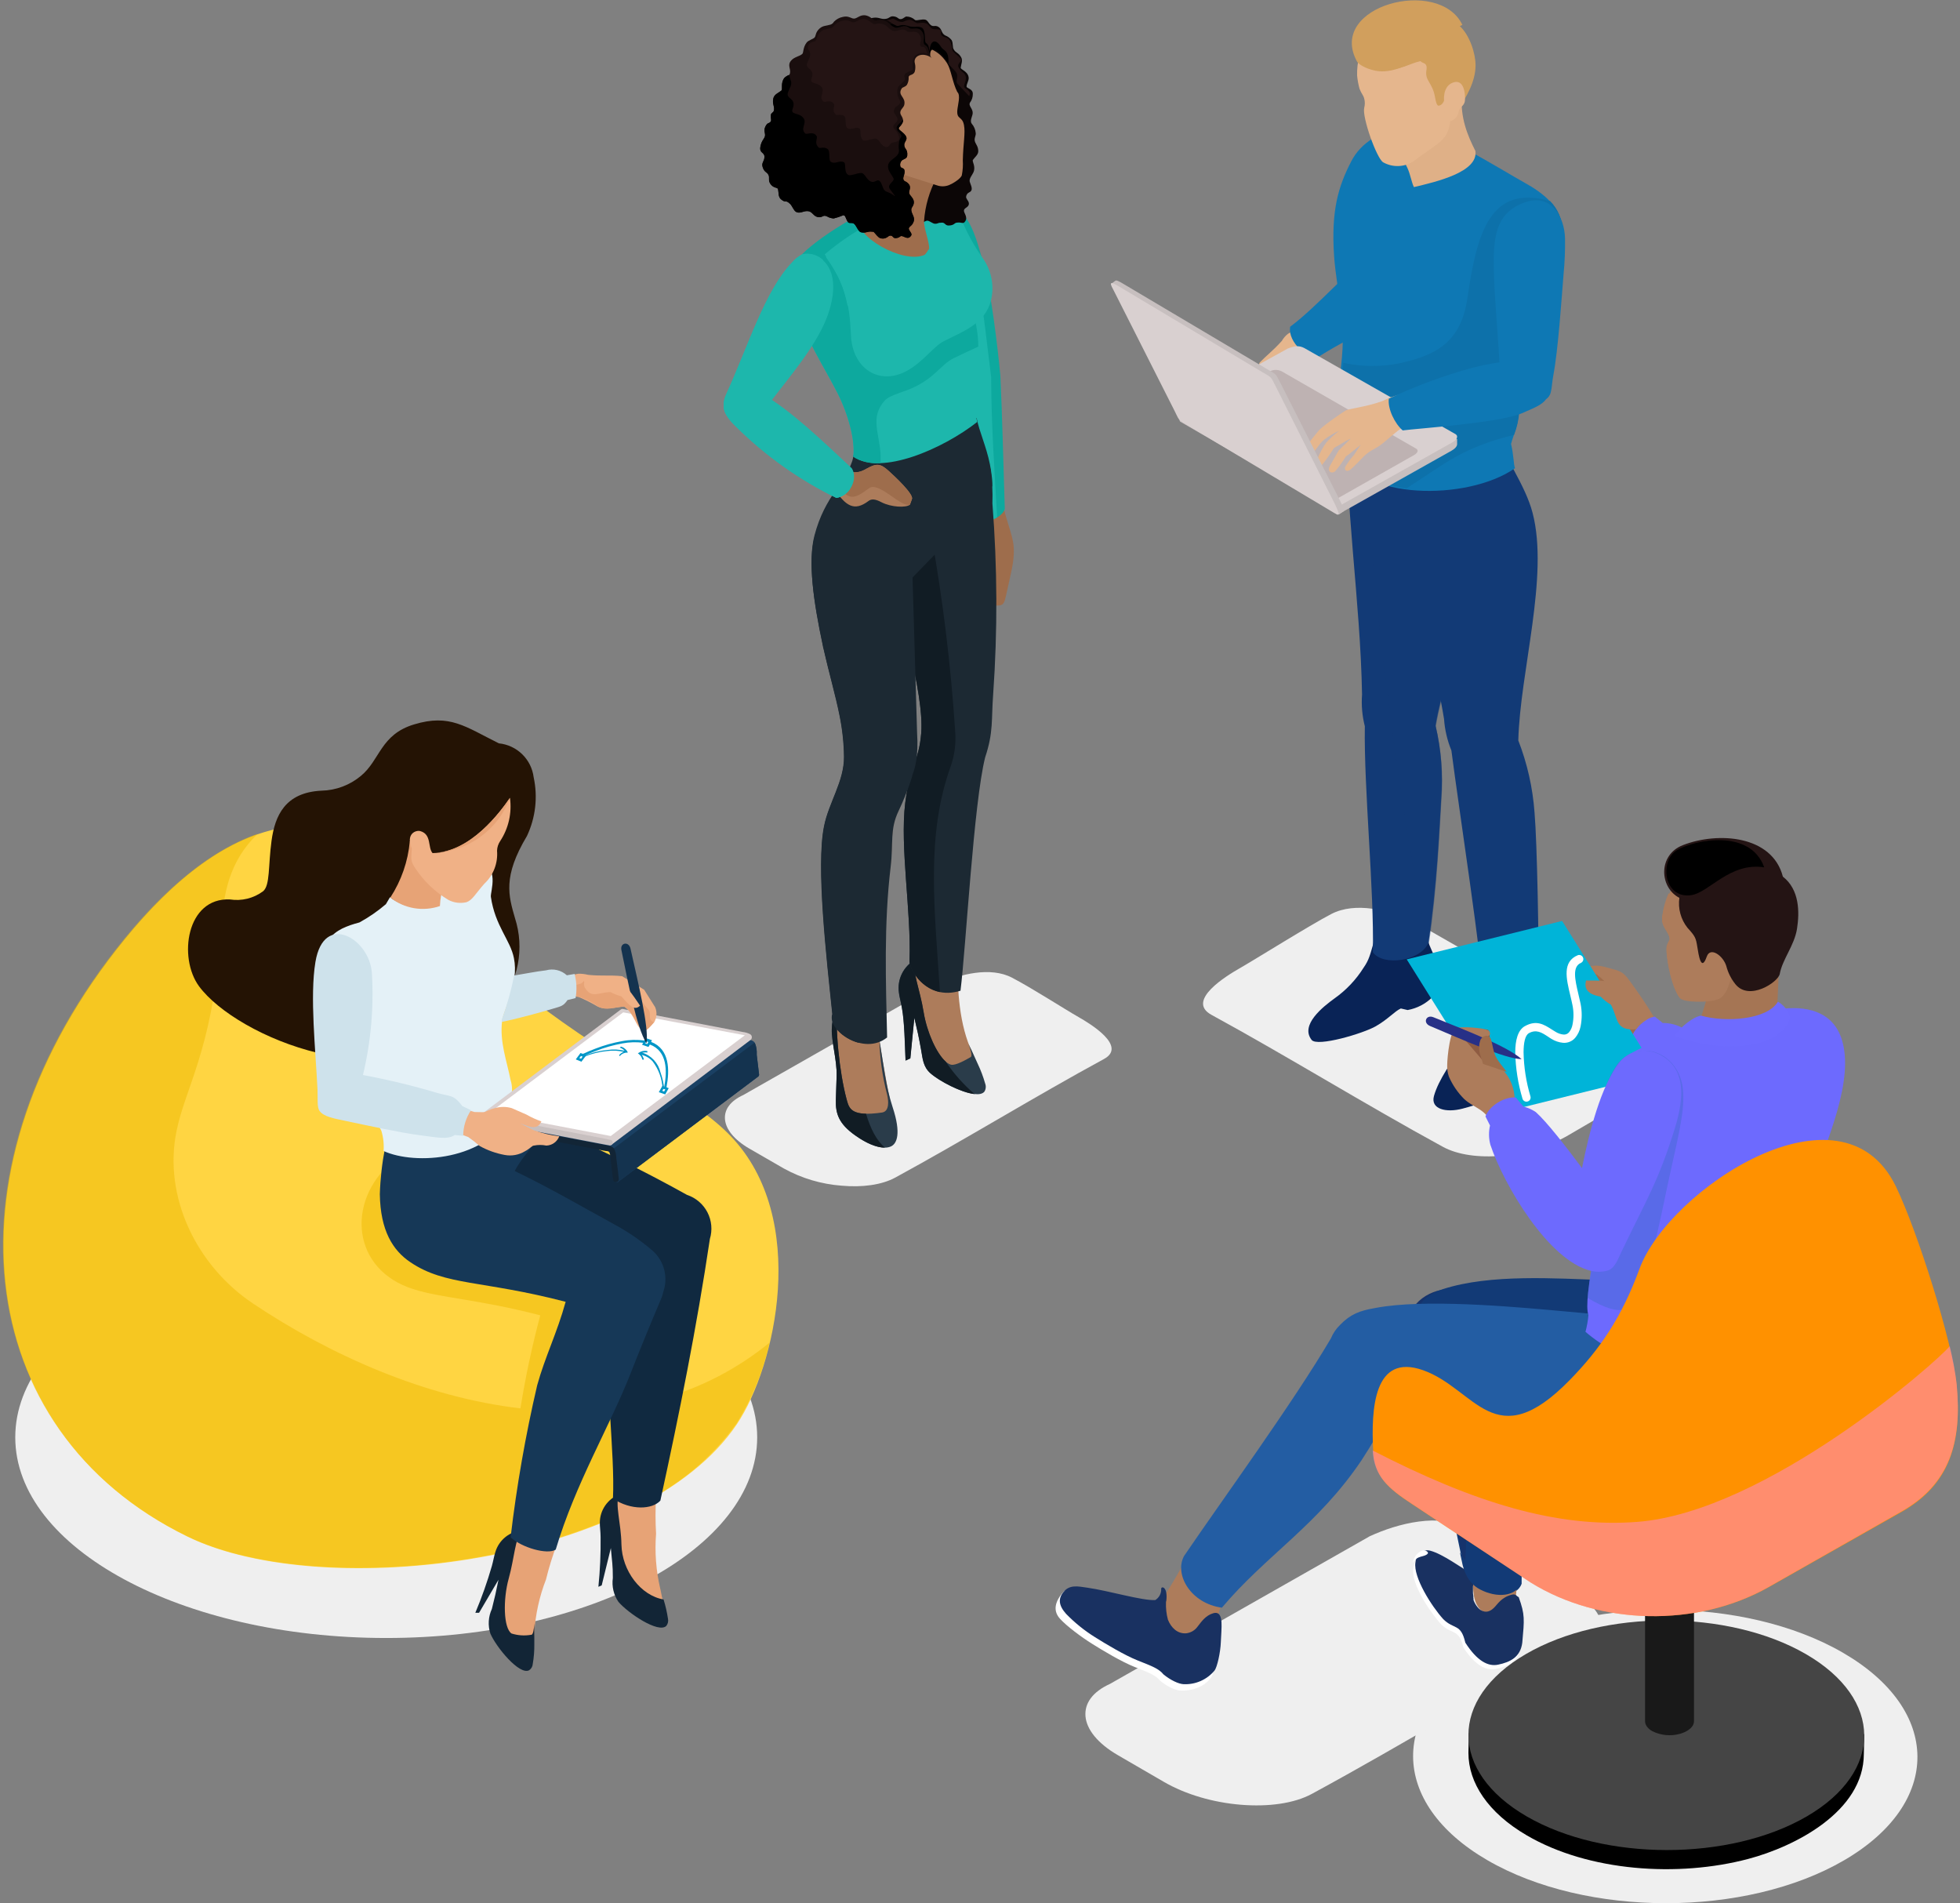 <svg width="653" height="634" viewBox="0 0 653 634" fill="none" xmlns="http://www.w3.org/2000/svg">
<rect x="0" y="0" width="653" height="634" fill="#808080" stroke="none"/>
<path fill-rule="evenodd" clip-rule="evenodd" d="M247.663 364.762L312.711 327.742C319.8 324.506 329.953 321.922 337.174 325.691C343.756 329.113 354.602 336.118 359.399 338.848C363.036 340.925 375.681 348.489 367.806 352.777C344.636 365.362 321.718 379.517 298.201 392.315C293.751 394.725 287.235 395.604 280.414 394.978C273.654 394.477 267.082 392.524 261.147 389.252L249.608 382.594C244.505 379.624 241.8 376.108 241.534 372.859C241.267 369.61 243.306 366.76 247.663 364.762Z" fill="#EFEFEF"/>
<path fill-rule="evenodd" clip-rule="evenodd" d="M334.149 168.447C335.921 175.359 337.68 179.101 337.774 182.909C337.88 187.464 336.734 191.139 335.109 198.676C334.269 202.605 333.47 201.446 329.06 201.859L326.781 179.98L325.729 170.405L334.149 168.447Z" fill="#9E6D4C"/>
<path fill-rule="evenodd" clip-rule="evenodd" d="M308.554 81.449C308.447 91.81 313.204 108.735 315.442 124.782C318.347 145.636 319.719 163.028 322.424 171.71C324.476 175.412 333.416 173.708 334.762 169.54C334.202 152.374 333.949 139.111 333.283 125.102C332.444 116.06 330.245 97.722 327.953 89.146C324.969 77.761 322.237 67.919 314.443 69.544C311.112 70.317 308.633 74.165 308.554 81.449Z" fill="#0DA99E"/>
<path fill-rule="evenodd" clip-rule="evenodd" d="M308.554 81.448C308.447 91.809 313.204 108.734 315.442 124.781C318.347 145.635 319.719 163.027 322.424 171.709C323.916 174.373 329.006 174.24 332.217 172.362C331.311 156.635 330.258 141.4 330.219 125.58C327.754 106.937 325.835 78.852 316.175 69.423C315.614 69.422 315.056 69.485 314.509 69.61C311.112 70.316 308.633 74.164 308.554 81.448Z" fill="#1DB7AC"/>
<path fill-rule="evenodd" clip-rule="evenodd" d="M300.013 165.983C297.348 174.479 299.906 188.622 302.185 203.35C303.517 211.46 305.462 219.823 306.448 226.974C306.595 228.119 306.741 229.198 306.875 230.236C307.621 234.791 307.915 239.407 307.754 244.019C307.021 253.341 303.091 255.339 301.625 267.51C299.826 282.292 307.608 299.231 307.035 315.45C306.68 316.908 306.011 318.272 305.076 319.445C298.547 327.435 305.276 326.41 304.65 336.997C304.65 337.929 308.207 354.096 308.207 354.096C308.207 354.096 317.894 356.759 318.627 356.692C319.359 356.626 325.369 354.495 325.369 354.495C324.902 353.616 324.303 351.472 323.93 350.66C319.559 341.338 318.973 330.072 318.973 319.618C318.973 305.343 322.97 271.678 326.581 257.975C328.126 249.978 329.124 241.885 329.566 233.752C331.071 210.022 331.844 192.91 328.899 167.794L300.013 165.983Z" fill="#AD7C5B"/>
<path fill-rule="evenodd" clip-rule="evenodd" d="M276.975 212.419C279.333 235.444 283.038 244.459 282.065 253.954C281.425 260.226 275.843 269.308 274.657 275.261C271.992 288.578 277.881 310.244 279.88 329.38C280.066 331.285 279.2 333.215 278.974 335.106C278.509 338.464 278.3 341.851 278.347 345.24C278.477 351.369 279.231 357.469 280.599 363.444C281.186 365.975 282.318 367.053 283.078 370.529L298.014 372.966C296.548 367.306 294.376 355.894 292.991 346.332C292.245 341.139 291.099 336.465 291.045 333.548C290.632 315.065 294.35 307.98 296.655 288.724C297.614 280.734 296.308 276.326 299.32 270.081C300.76 266.884 302.028 263.612 303.117 260.28C304.529 255.9 305.178 251.31 305.036 246.71C304.703 239.239 303.783 228.213 301.718 213.338L277.322 210.289L276.975 212.419Z" fill="#AD7C5B"/>
<path fill-rule="evenodd" clip-rule="evenodd" d="M279.107 334.161C278.241 337.158 277.255 338.756 277.122 342.844C276.989 346.932 278.881 353.324 278.734 358.384L278.481 366.374C278.334 371.049 279.52 374.364 284.837 378.16C289.66 381.675 294.363 383.114 296.908 381.862C298.8 380.943 300.293 377.627 297.415 368.891C295.016 361.62 294.39 354.496 292.978 346.599C293.15 352.664 294.009 358.691 295.536 364.563C296.069 366.694 296.375 370.25 293.844 370.609C283.411 372.101 282.891 369.278 282.025 366.068C279.72 357.519 278.041 342.231 279.107 334.161Z" fill="#2A3C4A"/>
<path fill-rule="evenodd" clip-rule="evenodd" d="M322.651 347.771C323.69 349.676 324.81 352.419 325.769 354.43C326.766 356.528 327.586 358.707 328.22 360.941C328.387 361.374 328.453 361.838 328.413 362.299C328.374 362.76 328.231 363.207 327.994 363.605C325.649 366.734 313.924 360.941 309.993 357.546C307.462 355.308 307.408 352.658 306.809 349.422C305.916 344.562 305.769 344.016 304.597 339.022L303.264 352.565L301.679 353.298C301.439 347.771 301.332 340.434 300.466 335.706C300.133 333.829 299.547 331.711 299.467 330.646C299.156 328.507 299.498 326.324 300.449 324.383C301.4 322.441 302.916 320.832 304.797 319.766C303.771 323.495 306.476 329.567 307.701 337.198C309.034 345.188 313.417 353.937 316.908 354.683C318.374 354.989 321.612 353.164 323.384 352.152C324.09 351.793 323.331 349.502 322.651 347.771Z" fill="#2A3C4A"/>
<path fill-rule="evenodd" clip-rule="evenodd" d="M324.689 364.469C320.212 363.99 312.937 360.141 310.032 357.558C307.501 355.321 307.447 352.671 306.848 349.435C305.955 344.574 305.808 344.028 304.636 339.034L303.304 352.578L301.718 353.31C301.478 347.784 301.372 340.446 300.505 335.719C300.172 333.841 299.586 331.724 299.506 330.658C299.195 328.519 299.538 326.336 300.489 324.395C301.439 322.454 302.955 320.845 304.836 319.778C303.81 323.507 306.515 329.58 307.74 337.21C308.806 343.789 311.991 350.873 315.029 353.59C317.753 357.627 321.001 361.286 324.689 364.469Z" fill="#111C24"/>
<path fill-rule="evenodd" clip-rule="evenodd" d="M279.107 334.161C278.241 337.158 277.255 338.756 277.122 342.844C276.989 346.932 278.881 353.324 278.734 358.384L278.481 366.374C278.334 371.049 279.52 374.364 284.837 378.16C288.554 380.823 292.178 382.341 294.83 382.301C292.018 379.958 290.006 375.976 288.527 371.009C283.198 370.902 282.705 368.625 282.025 366.068C279.72 357.519 278.041 342.231 279.107 334.161Z" fill="#111C24"/>
<path fill-rule="evenodd" clip-rule="evenodd" d="M302.385 162.574C300.053 171.563 292.525 171.896 295.723 186.798C298.92 201.699 307.994 230.45 306.915 244.219C306.182 253.541 303.091 255.312 301.585 267.484C299.786 282.265 303.61 303.625 303.024 319.912C302.544 322.349 308.474 333.615 319.999 330.033C321.811 315.757 324.383 267.537 328.22 252.276C331.045 243.833 330.245 239.718 330.885 231.302C332.38 210.125 332.295 188.866 330.632 167.701C330.778 163.809 330.555 159.912 329.965 156.063L302.385 162.574Z" fill="#1C2933"/>
<path fill-rule="evenodd" clip-rule="evenodd" d="M295.723 186.798C298.92 201.712 307.994 230.45 306.915 244.219C306.182 253.541 303.091 255.312 301.585 267.484C299.787 282.265 303.611 303.626 303.024 319.912C302.651 321.803 306.155 329.047 313.151 330.485C311.325 302.094 308.407 278.111 316.895 254.833C318.102 251.194 318.555 247.347 318.227 243.527C316.784 221.56 314.115 199.691 310.233 178.022L295.723 186.798Z" fill="#111C24"/>
<path fill-rule="evenodd" clip-rule="evenodd" d="M284.264 153.319C281.839 160.843 274.858 164.945 271.34 178.421C269.128 186.931 270.98 200.074 274.138 214.829C275.87 222.939 278.388 231.302 279.788 238.453C280.698 242.921 281.188 247.464 281.253 252.023C281.36 260.226 276.123 267.404 274.591 275.314C271.926 288.631 275.377 318.673 277.363 337.823C275.524 343.149 287.742 351.872 295.55 345.6C295.137 327.116 294.431 307.993 296.736 288.737C297.695 280.747 296.389 276.339 299.401 270.094C300.925 266.881 302.26 263.582 303.398 260.213C303.664 259.454 303.877 258.668 304.077 257.895C304.89 255.858 306.023 251.65 305.543 244.193L304.024 192.377L306.596 189.714C315.176 180.965 323.917 172.189 330.579 161.895C330.63 160.684 330.559 159.47 330.366 158.273C330.233 157.074 330.046 155.876 329.806 154.691C328.554 148.512 326.329 144.037 325.356 139.203C309.007 150.003 296.443 154.744 284.398 151.668C284.42 152.232 284.492 152.794 284.611 153.346L284.264 153.319Z" fill="#1C2933"/>
<path fill-rule="evenodd" clip-rule="evenodd" d="M271.38 178.848C269.168 187.344 271.007 200.501 274.165 215.256C274.165 215.562 274.311 215.869 274.378 216.188C276.097 223.872 278.375 231.702 279.708 238.454C280.618 242.922 281.108 247.465 281.173 252.024C281.28 260.227 276.044 267.404 274.511 275.315C271.846 288.631 275.297 318.674 277.283 337.823C276.11 341.246 280.654 346.013 286.13 347.398C283.465 313.6 281.706 289.843 290.02 264.168C291.086 260.067 292.099 257.843 291.806 253.768C293.138 233.1 286.25 201.114 285.957 192.777C285.557 181.804 293.951 182.217 305.756 176.797C316.815 171.75 320.479 162.921 311.086 165.891C299.521 169.553 292.086 166.57 292.699 160.831C292.992 158.021 293.391 155.291 293.445 152.987L293.778 152.481C290.613 152.693 287.434 152.405 284.358 151.629C284.276 152.283 284.138 152.929 283.945 153.56C282.702 157.015 280.941 160.261 278.722 163.188C275.331 167.912 272.842 173.221 271.38 178.848Z" fill="#1C2933"/>
<path fill-rule="evenodd" clip-rule="evenodd" d="M279.027 130.934C282.891 138.605 284.956 147.127 284.276 152.135C293.537 158.527 314.082 149.591 325.581 140.562C325.488 140.163 325.395 139.763 325.315 139.35C323.849 132 326.914 125.807 326.114 117.311C325.901 115.034 325.674 112.73 325.448 110.44C324.662 102.663 323.809 94.912 322.93 88.121C322.13 81.955 321.211 75.909 320.265 71.448C319.465 67.666 318.932 64.111 315.268 62.127C306.314 57.452 287.741 73.393 278.401 78.386C271.032 82.381 264.144 84.645 263.584 92.755C262.798 104.234 274.044 121.053 279.027 130.934Z" fill="#1DB7AC"/>
<path fill-rule="evenodd" clip-rule="evenodd" d="M279.027 130.934C282.891 138.604 284.956 147.127 284.277 152.134C287.003 153.814 290.2 154.566 293.39 154.278C293.39 153.453 293.39 152.614 293.39 151.735C293.11 144.437 289.646 139.031 294.843 133.344C296.042 132.013 299.373 131.014 302.211 129.962C311.165 126.619 313.19 121.519 317.76 119.309C320.665 117.897 323.33 116.645 325.928 115.473C325.928 106.072 321.784 96.67 318.826 87.868L282.371 101.864C281.357 96.238 279.079 90.915 275.709 86.296C275.427 85.758 275.111 85.237 274.763 84.738C286.595 74.644 297.414 70.889 311.498 64.55L315.868 62.792C313.376 61.048 309.672 60.662 304.209 62.952C292.431 67.866 277.601 75.43 268.554 83.42C262.332 88.906 262.292 95.844 265.023 102.37C268.114 112.317 275.309 123.557 279.027 130.934Z" fill="#0DA99E"/>
<path fill-rule="evenodd" clip-rule="evenodd" d="M314.456 113.648C310.992 115.393 307.621 120.546 302.158 123.529C293.577 128.23 285.223 123.529 283.73 113.941C283.608 113.165 283.533 112.383 283.504 111.598C282.998 100.491 281.465 94.539 275.163 85.617C279.16 83.459 283.158 81.156 285.316 78.799L310.259 65.215L318.253 67.306C320.277 73.969 323.359 80.264 327.38 85.95C328.826 87.959 329.825 90.256 330.307 92.684C330.79 95.112 330.746 97.616 330.178 100.025C328.233 107.869 320.732 110.452 314.456 113.648Z" fill="#1DB7AC"/>
<path fill-rule="evenodd" clip-rule="evenodd" d="M323.143 34.215C323.776 33.395 324.114 32.386 324.102 31.352C324.209 29.514 322.064 29.527 322.024 28.821C322.024 27.916 322.823 26.864 322.73 25.878C322.53 23.748 320.065 23.215 320.065 22.562C320.185 21.431 320.851 20.192 320.225 19.1C319.266 17.409 318.52 17.768 317.734 16.437C317.281 15.731 317.6 14.493 317.081 13.414C316.524 12.682 315.771 12.124 314.909 11.803C313.576 11.137 313.923 9.752 312.67 8.966C311.418 8.18 310.885 9.272 309.739 8.021C309.273 7.488 309.006 6.795 308.34 6.569C307.314 6.223 305.222 7.022 304.862 6.649C304.077 5.918 303.045 5.509 301.971 5.504C301.571 5.504 300.905 6.249 300.279 6.343C299.226 6.503 299.413 5.783 297.974 5.49C296.535 5.197 296.415 6.076 295.203 6.263C293.497 6.542 292.884 5.65 290.979 5.917C267.408 9.099 282.984 74.937 307.354 74.072C307.82 74.072 308.393 73.446 309.073 73.526C309.752 73.606 310.738 74.511 311.498 74.538C312.724 74.538 312.137 74.192 313.856 74.165C314.869 74.165 314.882 75.097 315.961 75.124C317.84 75.124 317.947 74.311 318.626 74.192C320.492 73.859 320.851 74.871 321.611 73.659C322.53 72.194 320.945 70.876 321.171 69.984C321.398 69.091 323.077 68.998 322.757 67.52C322.597 66.774 321.784 66.188 321.877 65.522C321.903 65.218 322.009 64.926 322.185 64.675C322.36 64.425 322.599 64.226 322.877 64.097C324.556 63.325 323.343 61.594 323.077 60.529C322.81 59.463 323.956 58.278 324.329 57.373C325.168 55.388 323.783 53.817 324.142 53.271C324.782 52.325 325.955 51.553 325.928 50.301C325.861 48.344 324.809 48.011 324.702 46.546C324.702 45.774 325.168 45.081 325.075 44.322C324.975 43.164 324.508 42.068 323.743 41.193C322.89 39.981 324.316 38.529 324.036 37.198C323.796 35.946 322.65 35.12 323.143 34.215Z" fill="#0C0606"/>
<path fill-rule="evenodd" clip-rule="evenodd" d="M285.836 72.885C284.997 78.905 300.759 87.88 307.861 84.977C308.567 84.697 309.033 83.419 309.553 82.9C309.659 80.463 307.674 75.735 307.861 73.578C308.232 68.528 309.667 63.613 312.071 59.156L293.297 51.805L288.541 49.741C290.926 59.662 289.247 64.363 285.836 72.885Z" fill="#9E6D4C"/>
<path fill-rule="evenodd" clip-rule="evenodd" d="M312.111 61.726C306.968 60.022 299.32 57.825 296.296 56.4C293.524 55.068 294.364 51.592 293.631 50.873C292.591 49.835 292.085 47.957 291.286 46.279C286.489 44.428 284.171 42.497 283.131 39.993C280.68 34.041 282.492 26.49 286.263 21.656C287.851 19.61 289.887 17.955 292.216 16.82C294.544 15.684 297.102 15.097 299.693 15.104C307.461 14.825 312.271 15.877 315.549 21.097C316.881 23.228 317.334 27.502 318.933 30.645C320.132 31.671 319.093 34.946 318.933 36.797C318.72 39.927 320.585 38.635 321.158 41.645C321.678 44.308 320.905 47.651 320.772 53.39C320.878 55.066 320.766 56.75 320.439 58.397C320.026 59.596 317.401 61.167 316.242 61.633C314.924 62.173 313.452 62.206 312.111 61.726Z" fill="#AD7C5B"/>
<path fill-rule="evenodd" clip-rule="evenodd" d="M309.899 18.767C309.553 13.161 315.749 18.887 316.935 23.468L314.909 14.359L310.392 10.071L305.063 8.606L298.001 7.887C298.001 7.887 293.764 8.46 293.551 8.979C293.338 9.499 295.523 13.347 296.096 13.787C296.669 14.226 306.448 16.264 306.448 16.264L309.899 18.767Z" fill="black"/>
<path fill-rule="evenodd" clip-rule="evenodd" d="M301.252 35.013C301.932 32.243 298.854 31.857 300.426 29.447C300.719 29.008 301.559 29.021 302.145 28.275C302.578 27.51 302.781 26.636 302.731 25.758C302.731 24.72 304.423 25.212 304.796 23.734C305.018 22.86 305.018 21.945 304.796 21.071C304.143 18.754 307.235 17.076 310.432 19.286C309.46 18.367 309.873 18.128 309.3 16.383C308.834 14.945 308.114 15.225 307.848 14.585C307.421 13.627 308.234 12.575 307.514 11.043C306.262 8.38 303.877 10.085 302.958 9.312C301.092 7.767 299.627 9.672 298.161 9.152C296.695 8.633 296.442 7.661 295.07 7.008C294.2 6.572 293.2 6.468 292.258 6.715C291.112 7.141 290.566 5.916 289.26 5.384C286.982 4.438 285.916 5.943 284.784 6.169C283.651 6.396 282.905 5.104 280.786 5.637C279.657 5.853 278.623 6.416 277.828 7.248C277.589 7.699 277.182 8.038 276.696 8.193C275.19 8.673 274.244 8.447 273.018 9.525C271.593 10.857 271.886 11.896 271.406 12.468C270.926 13.041 269.368 13.36 268.741 14.173C267.409 15.931 267.795 17.555 267.262 17.995C266.356 18.78 264.598 18.967 263.572 20.179C262.239 21.723 263.505 22.842 263.198 24.347C263.147 24.561 263.066 24.767 262.959 24.959C262.345 25.173 261.785 25.518 261.32 25.971C259.987 27.729 260.867 29.713 260.347 30.166C259.428 30.939 258.029 31.391 257.682 32.67C257.176 34.654 258.162 35.333 257.842 36.811C257.682 37.597 256.949 37.504 256.843 38.289C256.815 38.877 256.842 39.465 256.923 40.047C256.83 40.993 255.87 40.939 255.497 41.379C254.005 43.336 255.137 44.309 254.858 45.374C254.578 46.439 253.778 46.706 253.365 48.783C252.899 51.113 254.698 50.634 254.698 52.232C254.698 53.83 253.618 54.123 254.085 55.641C254.658 57.492 255.51 57.186 256.043 58.304C256.443 59.17 255.963 59.862 256.417 60.808C257.402 62.819 259.015 62.313 259.188 62.979C259.494 64.137 259.188 65.642 260.267 66.441C261.853 67.773 261.68 66.348 263.318 68.012C263.878 68.585 264.438 70.05 265.104 70.503C266.436 71.382 267.649 70.17 269.181 70.329C270.713 70.489 270.913 71.981 272.432 72.3C274.164 72.66 274.071 71.328 275.657 72.154C276.307 72.527 277.039 72.738 277.788 72.766C278.874 72.502 279.935 72.145 280.959 71.701C281.719 71.701 281.639 72.647 282.492 73.965C282.891 74.591 283.957 73.965 284.65 74.631C285.343 75.297 285.983 77.174 286.822 77.374C288.568 77.773 288.821 76.961 290.606 77.188C290.742 77.222 290.884 77.222 291.019 77.188C291.725 77.853 292.352 78.959 293.271 79.345C293.662 79.472 294.077 79.507 294.484 79.447C294.891 79.387 295.278 79.233 295.616 78.999C296.122 78.666 296.189 78.519 296.562 78.493C297.615 78.413 297.375 79.412 298.441 79.318C299.773 79.225 299.773 78.639 300.319 78.626C301.212 78.626 302.558 80.131 303.597 78.413C304.05 77.68 302.491 76.642 302.824 75.936C303.157 75.23 303.957 75.203 304.437 73.685C304.836 72.354 303.81 71.435 303.624 70.143C303.591 69.938 303.601 69.729 303.651 69.527C303.701 69.326 303.792 69.137 303.917 68.971C305.502 66.547 303.171 65.416 302.918 64.43C302.664 63.445 303.93 62.326 302.425 60.968C301.559 60.195 301.092 60.528 300.932 59.529C300.866 58.824 301.652 57.665 301.279 56.547C301.092 56.001 300.186 55.921 300.04 55.628C299.882 55.24 299.848 54.812 299.944 54.404C300.039 53.997 300.259 53.628 300.573 53.351C301.279 52.911 302.185 52.805 302.265 51.792C302.438 49.569 301.319 49.742 301.265 48.343C301.212 46.945 302.984 46.453 301.265 44.641C300.253 43.563 298.92 43.07 299.627 42.351C301.359 40.58 300.959 39.688 300.279 38.489C299.227 36.811 300.986 36.079 301.252 35.013Z" fill="#1A0E0E"/>
<path fill-rule="evenodd" clip-rule="evenodd" d="M262.945 24.947C262.331 25.16 261.772 25.506 261.306 25.959C259.974 27.717 260.853 29.701 260.333 30.154C259.414 30.926 258.015 31.379 257.669 32.657C257.162 34.641 258.148 35.321 257.829 36.799C257.669 37.584 256.936 37.491 256.829 38.277C256.801 38.864 256.828 39.453 256.909 40.035C256.816 40.98 255.857 40.927 255.483 41.366C253.991 43.324 255.124 44.296 254.844 45.361C254.564 46.427 253.765 46.693 253.352 48.77C252.885 51.101 254.684 50.621 254.684 52.219C254.684 53.818 253.618 54.124 254.084 55.642C254.657 57.493 255.51 57.187 256.043 58.305C256.443 59.171 255.963 59.863 256.416 60.809C257.402 62.82 259.014 62.314 259.188 62.98C259.494 64.138 259.188 65.643 260.267 66.442C261.852 67.773 261.679 66.349 263.318 68.013C263.878 68.586 264.437 70.051 265.103 70.503C266.436 71.382 267.648 70.171 269.181 70.33C270.713 70.49 270.913 71.982 272.432 72.301C274.164 72.661 274.071 71.329 275.656 72.155C276.307 72.528 277.038 72.739 277.788 72.767C278.873 72.503 279.934 72.146 280.959 71.702C281.719 71.702 281.639 72.647 282.491 73.966C282.891 74.592 283.957 73.966 284.65 74.632C285.343 75.297 285.982 77.175 286.822 77.375C288.567 77.774 288.82 76.962 290.606 77.188C290.741 77.223 290.883 77.223 291.019 77.188C291.725 77.854 292.351 78.96 293.271 79.346C293.662 79.473 294.077 79.508 294.484 79.448C294.891 79.388 295.278 79.234 295.616 78.999C296.122 78.667 296.189 78.52 296.562 78.493C297.614 78.414 297.374 79.412 298.44 79.319C299.773 79.226 299.773 78.64 300.319 78.627C301.212 78.627 302.558 80.131 303.597 78.414C304.05 77.681 302.491 76.642 302.824 75.937C303.157 75.231 303.957 75.204 304.436 73.686C304.836 72.355 303.81 71.436 303.623 70.144C303.591 69.939 303.6 69.73 303.651 69.528C303.701 69.327 303.791 69.138 303.917 68.972C305.502 66.548 303.17 65.416 302.917 64.431C302.664 63.446 303.93 62.327 302.424 60.969C301.558 60.196 301.092 60.529 300.932 59.53C300.865 58.825 301.651 57.666 301.278 56.547C301.092 56.002 300.186 55.922 300.039 55.629C299.881 55.241 299.848 54.813 299.943 54.405C300.039 53.998 300.259 53.629 300.572 53.352C301.278 52.912 302.184 52.806 302.264 51.793C302.438 49.569 301.318 49.743 301.265 48.344C301.212 46.946 302.984 46.453 301.265 44.642C300.252 43.564 298.92 43.071 299.626 42.352C300.665 41.273 300.959 40.527 300.865 39.835C300.119 41.167 297.614 41.952 299.293 43.83C299.799 44.403 300.626 45.069 300.212 45.721C299.784 46.256 299.537 46.914 299.506 47.599C299.382 48.433 299.382 49.281 299.506 50.115C299.506 51.447 298.707 52.046 297.081 53.272C293.91 55.669 297.881 58.758 297.734 59.717C297.588 60.676 295.802 61.421 296.255 62.58C296.575 63.312 298.773 65.789 298.014 65.243C296.042 63.832 295.429 64.085 294.723 63.432C294.017 62.78 293.884 61.035 293.111 60.343C292.338 59.65 291.778 60.542 290.899 60.596C289.22 60.702 288.421 58.412 287.488 57.786C286.555 57.16 283.557 58.731 282.678 58.292C281.012 57.48 282.012 54.483 281.172 54.057C279.693 53.285 278.268 54.79 276.869 53.937C275.776 53.272 276.869 50.289 275.603 49.543C274.337 48.797 273.098 49.543 272.752 49.143C271.073 47.519 272.605 46.081 272.045 45.282C270.806 43.51 268.874 45.015 268.248 44.429C266.489 42.738 269.047 41.047 267.622 39.249C266.196 37.451 263.291 38.33 264.064 36.293C265.503 32.511 261.746 33.123 262.505 30.846C263.025 29.301 264.064 28.183 263.425 26.718C263.185 26.152 263.024 25.556 262.945 24.947Z" fill="black"/>
<path fill-rule="evenodd" clip-rule="evenodd" d="M304.156 23.162C304.156 21.591 303.69 20.152 304.583 18.954C305.174 18.224 306.026 17.753 306.959 17.641C307.892 17.529 308.832 17.785 309.579 18.355C308.633 17.462 309.033 18.208 308.487 16.53C308.034 15.198 306.901 15.891 306.635 15.278C306.235 14.346 307.274 13.587 306.635 12.109C305.422 9.446 303.13 11.19 302.224 10.444C300.439 8.953 299.013 10.777 297.601 10.285C296.189 9.792 295.935 8.846 294.616 8.221C293.753 7.807 292.769 7.717 291.845 7.968C290.752 8.367 290.219 7.182 288.967 6.636C286.768 5.717 285.729 7.182 284.637 7.395C283.544 7.608 282.838 6.37 280.826 6.876C279.736 7.086 278.74 7.63 277.975 8.434C277.741 8.868 277.35 9.197 276.882 9.352C275.416 9.805 274.51 9.579 273.324 10.684C272.139 11.79 272.232 12.975 271.766 13.534C271.299 14.093 269.887 13.694 269.354 15.145C268.821 16.597 269.354 16.197 269.767 17.236C270.353 18.568 269.394 19.646 268.901 21.084C268.181 23.215 271.699 22.656 270.367 26.185C269.634 28.102 272.418 27.357 273.698 28.955C274.977 30.553 272.618 32.217 274.27 33.789C274.857 34.348 276.669 32.936 277.815 34.601C278.334 35.347 276.909 36.692 278.481 38.21C278.814 38.529 280.066 37.917 281.146 38.569C282.225 39.222 281.292 42.058 282.318 42.684C283.651 43.497 284.983 42.072 286.315 42.791C287.102 43.204 286.169 46 287.728 46.786C288.554 47.199 291.352 45.734 292.218 46.32C293.084 46.906 293.844 48.983 295.416 48.983C296.229 48.983 296.349 48.038 297.015 47.651C297.894 47.132 300.292 47.651 299.346 45.081C298.694 43.35 298.014 43.27 297.708 42.591C297.215 41.499 298.907 40.847 299.04 39.928C299.173 39.009 297.468 37.557 297.801 36.905C298.134 36.252 298.121 35.826 298.32 35.706C301.811 33.549 298.32 33.696 299.04 29.448C299.213 28.502 300.812 27.65 301.345 26.784C301.745 26.185 301.092 25.625 301.345 24.946C301.745 24.014 302.917 24.027 304.156 23.162Z" fill="#241414"/>
<path fill-rule="evenodd" clip-rule="evenodd" d="M295.39 6.835C296.309 6.968 297.135 7.847 297.841 8.167C298.547 8.486 298.907 8.766 299.334 8.62C301.199 8.034 301.799 8.473 303.517 8.899C304.218 8.96 304.922 8.96 305.623 8.899C307.288 8.899 307.728 9.485 308.008 11.017C308.261 12.348 308.141 13.68 308.327 14.066C308.634 14.732 309.527 14.346 309.66 17.488C309.78 13.427 311.605 12.548 313.564 15.691C314.337 16.929 316.229 16.73 315.975 21.017C315.975 21.856 318.64 23.508 318.867 24.839C319.093 26.171 318.307 27.157 319 27.902L322.904 32.03C323.877 29.873 320.932 29.806 321.185 28.541C321.332 27.822 321.691 27.063 321.758 26.411C321.833 26.044 321.813 25.663 321.698 25.307C321.584 24.95 321.38 24.628 321.105 24.373C316.988 21.164 321.105 20.791 320.053 19.473C319.533 18.86 317.294 17.156 317.294 16.809C317.294 15.811 316.762 13.387 315.855 12.814C314.949 12.242 314.523 12.455 313.804 11.855C313.084 11.256 313.897 10.524 313.364 10.044C312.831 9.565 311.232 9.898 310.606 9.592C309.98 9.285 309.367 8.153 308.687 7.847C307.355 7.235 306.022 7.847 305.476 7.701C304.93 7.554 304.144 6.769 303.251 6.609C302.358 6.449 300.879 7.315 300.733 7.315C298.814 7.408 297.961 5.983 297.255 6.276L295.39 6.835Z" fill="#241414"/>
<path fill-rule="evenodd" clip-rule="evenodd" d="M263.918 87.414C254.884 96.736 249.262 115.38 241.907 131.426C238.043 139.962 248.809 144.743 254.018 137.392C260.4 128.696 268.821 119.281 273.605 109.92C278.042 101.37 279.427 91.636 274.417 86.935C273.517 85.993 272.39 85.298 271.145 84.916C269.899 84.534 268.576 84.477 267.302 84.751C266.007 85.403 264.856 86.309 263.918 87.414Z" fill="#1DB7AC"/>
<path fill-rule="evenodd" clip-rule="evenodd" d="M263.918 87.414C254.884 96.736 249.262 115.38 241.907 131.426C238.283 139.416 247.556 144.17 253.019 138.604C252.067 137.675 251.21 136.654 250.461 135.554C248.329 131.959 250.727 129.455 256.23 117.75C261.933 105.578 265.824 97.043 274.271 86.695C273.37 85.805 272.26 85.156 271.042 84.807C269.824 84.458 268.538 84.42 267.302 84.698C266.003 85.366 264.851 86.29 263.918 87.414Z" fill="#1DB7AC"/>
<path fill-rule="evenodd" clip-rule="evenodd" d="M293.684 167.315C296.922 168.98 301.825 169.206 303.158 168.127L303.811 166.29C304.584 164.732 297.882 158.513 296.069 156.888C293.405 154.504 292.152 154.225 288.768 156.116C285.85 157.807 285.09 157.367 280.134 157.021L277.815 162.721C281.813 168.607 284.557 170.471 289.341 166.902C290.273 166.17 291.526 166.157 293.684 167.315Z" fill="#AD7C5B"/>
<path fill-rule="evenodd" clip-rule="evenodd" d="M293.684 163.147C296.922 164.825 301.092 168.887 303.157 168.088L303.81 166.25C304.583 164.692 297.881 158.473 296.069 156.848C293.404 154.465 292.152 154.185 288.767 156.076C285.849 157.767 285.09 157.328 280.133 156.982L278.734 161.136C282.732 167.009 284.557 166.303 289.394 162.748C290.273 161.989 291.526 161.989 293.684 163.147Z" fill="#9E6D4C"/>
<path fill-rule="evenodd" clip-rule="evenodd" d="M245.438 142.346C255.163 151.94 266.387 159.888 278.668 165.877C283.331 165.158 285.943 159.338 283.771 155.969C274.298 147.18 263.638 136.753 253.565 130.961C247.743 128.297 242.773 130.122 241.494 133.238C240.561 135.488 240.987 138.165 245.438 142.346Z" fill="#1DB7AC"/>
<path fill-rule="evenodd" clip-rule="evenodd" d="M245.438 142.346C255.163 151.94 266.387 159.888 278.668 165.877C279.595 165.715 280.479 165.363 281.264 164.843C282.048 164.323 282.716 163.645 283.225 162.854C269.994 153.945 253.046 139.923 250.461 135.608C249.422 133.85 249.462 132.359 250.461 129.922C246.064 129.043 242.586 130.694 241.547 133.238C240.561 135.488 240.988 138.165 245.438 142.346Z" fill="#1DB7AC"/>
<path fill-rule="evenodd" clip-rule="evenodd" d="M542.665 347.933L470.627 306.774C462.78 303.163 451.541 300.307 443.532 304.48C436.245 308.284 418.25 319.561 412.94 322.595C408.913 324.904 394.901 333.325 403.633 338.076C429.283 352.076 454.668 367.824 480.716 382.031C485.642 384.725 492.855 385.702 500.422 384.991C507.912 384.437 515.193 382.261 521.765 378.613L540.512 367.675C546.161 364.375 549.17 360.483 549.465 356.872C549.76 353.261 547.489 350.093 542.665 347.933Z" fill="#EFEFEF"/>
<path fill-rule="evenodd" clip-rule="evenodd" d="M458.512 84.476C451.42 89.354 439.491 103.841 430.727 110.286C430.13 110.608 429.578 110.901 429.085 111.209C428.265 111.855 427.581 112.651 427.069 113.553C424.083 116.878 422.277 118.079 419.605 120.877L417.485 128.523L420.202 135.672C420.491 136.431 420.954 137.114 421.554 137.67C422.155 138.227 422.877 138.64 423.665 138.88C424.74 138.968 425.562 138.997 426.159 138.997C426.756 138.997 427.413 138.997 427.532 138.792C427.635 138.748 427.723 138.677 427.786 138.587C428.008 138.253 428.113 137.857 428.085 137.459C428.518 135.335 427.607 132.42 428.294 129.183C430.668 127.264 433.848 126.253 434.684 123.411C435.162 121.8 434.893 120.482 435.206 119.105C441.955 112.542 466.305 102.332 471.799 96.15C473.06 95.035 473.853 93.501 474.024 91.844C474.024 90.862 474.965 83.685 474.935 81.971C473.442 73.534 465.335 82.176 457.542 76.785L458.512 84.476Z" fill="#E5B68D"/>
<path fill-rule="evenodd" clip-rule="evenodd" d="M457.842 83.578C450.785 88.458 438.576 102.394 429.837 108.837C428.959 114.432 436.269 119.297 438.011 119.72C447.45 113.176 468.472 103.957 473.965 97.807C475.157 96.478 475.841 83.841 475.812 81.957C474.323 73.542 465.286 82.161 457.514 76.785L457.842 83.578Z" fill="#0E78B4"/>
<path fill-rule="evenodd" clip-rule="evenodd" d="M457.79 313.475C456.498 317.916 456.171 319.693 454.3 322.358C451.791 326.356 448.515 329.823 444.661 332.558C440.74 335.386 433.076 341.441 436.982 346.415C438.854 348.829 454.181 344.269 458.355 341.87C462.528 339.472 464.667 336.852 466.702 335.949L468.974 336.467C472.116 335.899 475.009 334.385 477.262 332.129C477.783 329.899 478.165 327.64 478.405 325.363C478.673 317.961 477.514 318.716 475.524 312.927C468.781 313.356 464.503 313.268 457.79 313.475Z" fill="#092356"/>
<path fill-rule="evenodd" clip-rule="evenodd" d="M454.71 241.92C454.372 262.665 457.855 296.759 457.385 317.209C460.795 322.027 473.436 320.156 475.905 314.012C478.727 295.197 479.536 276.205 480.153 265.877C480.772 257.758 480.132 249.592 478.257 241.669C482.138 218.965 496.322 187.98 493.97 166.616C492.926 157.246 487.15 147.138 485.65 139.403C480.256 145.768 474.715 148.464 461.236 147.344C459.928 147.227 452.299 139.049 448.713 138.121C447.86 166.955 453.24 199.914 453.784 231.371C453.519 234.914 453.832 238.477 454.71 241.92Z" fill="url(#paint0_linear_560_13523)"/>
<path style="mix-blend-mode:multiply" opacity="0.5" fill-rule="evenodd" clip-rule="evenodd" d="M476.021 314.68C478.826 295.788 479.629 276.718 480.242 266.347C480.857 258.195 480.222 249.995 478.358 242.04C482.214 219.242 496.309 188.13 493.972 166.678C492.935 157.269 487.194 147.12 485.705 139.353C480.344 145.744 474.824 148.451 461.445 147.327C460.145 147.208 457.472 139.93 453.909 138.997C453.5 153.008 458.29 200.971 463.49 240.649C468.076 275.372 472.969 302.223 476.021 314.68Z" fill="url(#paint1_linear_560_13523)"/>
<path fill-rule="evenodd" clip-rule="evenodd" d="M512.337 331.903C513.972 335.754 515.003 337.386 515.283 342.898C514.503 345.838 512.514 347.205 510.304 349.365L508.714 349.836C504.796 352.261 503.662 359.948 500.112 363.653C497.593 366.269 492.438 367.945 487.312 369.297C481.818 370.767 476.5 369.503 477.752 365.064C480.86 354.025 495.781 340.781 495.619 328.699L512.337 331.903Z" fill="#092356"/>
<path fill-rule="evenodd" clip-rule="evenodd" d="M483.553 250.004C486.227 270.698 493.382 316.655 494.94 337.113C502.286 343.203 509.986 339.138 512.645 332.22C512.719 313.299 512.131 280.957 511.249 270.639C510.651 262.42 508.829 254.337 505.842 246.663C506.415 223.781 516.128 191.97 510.603 170.862C508.208 161.594 500.979 151.927 498.349 144.255C493.941 150.966 488.754 154.011 475.163 153.804C473.826 153.804 462.85 146.324 459.147 145.629C462.468 174.41 475.986 208.201 481.099 239.494C481.351 243.107 482.18 246.655 483.553 250.004Z" fill="url(#paint2_linear_560_13523)"/>
<path fill-rule="evenodd" clip-rule="evenodd" d="M508.111 60.968C500.845 56.968 475.831 41.146 468.505 42.228C460.063 43.472 453.408 47.457 450.191 53.738C445.903 62.064 443.431 70.034 444.474 85.352C444.876 91.278 446.231 98.329 447.124 107.337C447.988 115.958 446.439 122.536 446.186 130.076C446.008 135.306 448.196 139.691 447.675 143.883C447.675 146.505 447.869 148.891 447.898 150.816C452.529 166.253 488.591 167.216 504.746 155.972C504.24 154.698 504.3 151.379 503.421 147.883C504.523 143.957 505.699 142.091 506.042 137.409C506.771 127.543 504.94 121.81 509.02 112.551C514.499 99.959 520.633 86.241 520.544 76.745C520.425 68.968 513.844 64.138 508.111 60.968Z" fill="#0E78B4"/>
<path fill-rule="evenodd" clip-rule="evenodd" d="M447.571 120.859C447.291 123.814 446.981 126.769 446.878 129.812C446.701 135.028 448.854 139.401 448.353 143.582C448.353 146.197 448.544 148.576 448.574 150.496C450.61 157.322 458.767 161.311 468.621 162.655C481.587 154.471 486.499 149.359 504.436 144.838C505.386 142.365 505.972 139.767 506.177 137.126C506.899 127.286 505.085 121.568 509.127 112.334C514.555 99.776 520.632 86.095 520.544 76.625C520.461 73.016 519.005 69.576 516.473 67.007C496.574 61.26 492.06 77.349 488.903 99.244C486.956 112.674 479.875 117.505 469.565 120.209C462.398 122.234 454.844 122.457 447.571 120.859Z" fill="#0D71AA" style="mix-blend-mode:multiply"/>
<path fill-rule="evenodd" clip-rule="evenodd" d="M483.485 150.198L446.027 171.254C445.418 171.681 445.136 171.254 444.75 170.196L393.142 140.434C392.741 139.581 392.652 138.655 395.102 137.405L429.071 118.716C431.284 117.863 432.739 117.643 434.52 118.569L485.46 146.272V147.919C485.49 148.654 484.762 149.507 483.485 150.198Z" fill="#C7BFBF"/>
<path fill-rule="evenodd" clip-rule="evenodd" d="M483.52 147.568L446.047 168.626C445.438 169.052 445.156 168.626 444.77 167.582L393.142 137.818C392.741 136.965 392.652 136.038 395.103 134.788L429.085 116.083C431.298 115.245 432.754 115.01 434.536 115.936L485.035 144.685C486.03 145.479 485.183 146.744 483.52 147.568Z" fill="#D9D0D0"/>
<path fill-rule="evenodd" clip-rule="evenodd" d="M470.862 151.734L442.526 167.788C442.069 168.112 441.848 167.788 441.553 166.993L395.723 140.349C395.413 139.701 395.354 138.993 397.198 138.051L422.864 123.793C423.489 123.442 424.19 123.248 424.907 123.227C425.624 123.207 426.335 123.361 426.98 123.675L471.954 149.539C472.751 150.173 472.102 151.086 470.862 151.734Z" fill="#BEB2B2"/>
<path fill-rule="evenodd" clip-rule="evenodd" d="M486.152 124.977C485.856 125.065 463.225 132.337 462.81 132.54C461.966 132.946 460.973 133.469 460.306 133.701C454.778 135.646 449.398 136.096 448.257 136.793C446.286 137.998 440.343 142.149 439.217 143.586C438.239 144.791 437.409 145.735 434.534 149.567C433.126 151.425 436.016 151.875 436.327 151.73C438.001 151.004 439.098 148.072 441.232 146.402C442.762 145.258 444.417 144.284 446.168 143.499C444.619 144.688 443.176 146.004 441.855 147.433C440.658 149.151 439.664 150.997 438.891 152.934C438.194 154.676 439.839 155.576 440.373 154.981C441.849 153.121 443.219 151.182 444.478 149.175C446.627 148.086 447.605 147.244 450.035 146.069L445.99 150.075L443.026 155.3C442.062 157.188 443.811 157.971 444.878 156.941C446.168 155.4 447.342 153.77 448.391 152.064C449.695 151.207 451.517 149.581 453.355 148.144L451.029 151.643C449.959 152.837 449.011 154.13 448.198 155.504C447.738 156.491 448.613 157.579 450.124 156.258C451.28 155.242 452.955 153.486 453.474 152.963C456.215 149.93 457.757 149.828 459.757 148.377C462.084 146.722 464.989 143.76 467.449 142.309C467.656 142.193 493.162 138.07 493.354 137.954L486.152 124.977Z" fill="#E5B68D"/>
<path fill-rule="evenodd" clip-rule="evenodd" d="M467.333 143.379C464.703 141.149 462.279 136.215 462.705 132.811C471.553 128.637 480.733 125.226 490.148 122.615C493.246 121.805 496.384 121.165 499.55 120.698C499.168 112.523 497.905 99.577 497.699 90.213C497.45 79.393 498.037 70.401 508.864 67.161C516.621 64.827 521.234 71.932 521.411 79.453C521.472 83.462 521.305 87.472 520.911 91.462C520.264 99.28 519.163 116.402 517.473 125.246C517.091 127.282 517.062 129.08 516.665 130.671C516.452 131.61 515.896 132.433 515.108 132.975C513.712 134.922 510.994 135.947 506.94 137.701C499.286 140.911 471.828 142.769 467.333 143.379Z" fill="#0E78B4"/>
<path fill-rule="evenodd" clip-rule="evenodd" d="M370.121 94.572C370.673 94.278 371.106 93.821 371.613 93.512C371.912 93.203 373.106 93.851 374.509 94.705L422.061 122.916C425.359 124.86 424.912 124.271 426.628 127.657C433.305 140.791 439.967 153.94 446.614 167.103C447.494 169.047 447.927 170.048 447.673 170.298L446.046 171.417L370.121 94.572Z" fill="#C7BFBF"/>
<path fill-rule="evenodd" clip-rule="evenodd" d="M424.979 128.62L444.863 168.163C446.512 171.823 446.616 172.236 443.378 170.2L395.323 141.505C392.353 139.734 392.858 139.896 391.284 136.797L370.954 96.589C369.068 93.312 370.642 94.124 373.077 95.586L420.39 123.867C423.717 125.815 423.256 125.254 424.979 128.62Z" fill="#D9D0D0"/>
<path fill-rule="evenodd" clip-rule="evenodd" d="M468.909 55.983C468.582 55.293 468.225 54.617 467.869 53.868C466.845 51.767 466.31 47.303 464.41 42.367L483.131 33.878L487.095 31.66C486.397 39.004 488.906 45.085 491.549 50.284C492.559 57.334 478.484 60.565 471.061 62.328C470.23 60.624 469.903 58.113 468.909 55.983Z" fill="#DFB087"/>
<path fill-rule="evenodd" clip-rule="evenodd" d="M470.714 53.87C472.79 52.232 477.928 48.851 479.798 47.243C483.862 43.714 483.023 39.678 483.803 33.2C487.602 29.984 488.779 27.571 488.941 24.935C489.339 18.681 485.349 12.263 480.402 8.972C478.316 7.581 475.942 6.694 473.463 6.379C470.984 6.064 468.467 6.329 466.106 7.155C455.991 10.208 452.001 16.09 452.133 25.099C452.269 26.61 452.54 28.105 452.943 29.567C453.635 31.324 454.15 31.577 454.503 32.828C454.776 33.847 454.776 34.921 454.503 35.94C453.767 39.053 458.641 52.738 460.805 54.063C462.327 54.918 464.045 55.35 465.785 55.316C467.526 55.282 469.226 54.783 470.714 53.87Z" fill="#E5B68D"/>
<path fill-rule="evenodd" clip-rule="evenodd" d="M460.902 23.095C463.116 21.492 471.381 15.467 474.927 12.633C478.473 9.799 482.54 6.637 486.274 8.626C489.733 11.732 491.615 18.014 491.601 21.692C491.601 26.959 488.894 31.982 485.116 37.435C483.669 39.481 482.699 32.182 481.903 30.751C481.397 33.485 480.658 34.73 479.848 35.045C479.269 35.274 478.661 35.732 478.111 32.44C477.243 27.402 474.695 26.988 475.216 23.495C475.709 20.633 473.986 21.306 473.233 20.361C469.586 21.148 466.46 23.567 460.902 23.095Z" fill="#D19F5D"/>
<path fill-rule="evenodd" clip-rule="evenodd" d="M483.426 27.799C487.376 25.711 488.243 30.397 488.073 33.341C487.98 35.368 486.292 35.503 485.966 37.155C485.879 37.926 485.548 38.652 485.018 39.233C484.488 39.813 483.786 40.221 483.007 40.399C480.436 40.76 481.35 36.825 481.458 35.308C480.699 32.98 480.932 29.195 483.426 27.799Z" fill="#E5B68D"/>
<path fill-rule="evenodd" clip-rule="evenodd" d="M487.216 8.292C484.234 9.614 481.058 13.42 477.031 16.506C471.499 20.767 464.893 24.25 459.406 23.721C456.26 23.427 452.785 21.737 452.099 20.488C441.974 1.899 479.477 -7.873 487.216 8.292Z" fill="#D19F5D"/>
<path fill-rule="evenodd" clip-rule="evenodd" d="M614.014 550.568C581.107 531.492 527.904 531.492 495.215 550.568C462.526 569.644 462.662 600.617 495.57 619.693C528.477 638.769 581.68 638.769 614.405 619.693C647.131 600.617 646.913 569.635 614.014 550.568Z" fill="#EFEFEF"/>
<path fill-rule="evenodd" clip-rule="evenodd" d="M369.792 560.949L456.417 511.721C465.868 507.416 479.387 503.992 489.01 508.996C497.778 513.538 512.217 522.866 518.599 526.499C523.451 529.224 540.294 539.323 529.806 545.009C498.952 561.749 468.417 580.568 437.089 597.571C431.172 600.786 422.523 601.949 413.419 601.204C404.315 600.459 395.065 597.825 387.763 593.583L372.396 584.664C365.604 580.713 361.999 576.045 361.644 571.731C361.288 567.416 363.993 563.592 369.792 560.949Z" fill="#EFEFEF"/>
<path fill-rule="evenodd" clip-rule="evenodd" d="M489.355 577.34L489.227 583.92C489.227 593.864 495.686 603.827 508.668 611.402C529.366 623.494 559.156 625.42 582.46 619.245C597.874 615.181 620.959 603.504 620.959 584.28L621.096 577.7L489.355 577.34Z" fill="black"/>
<path fill-rule="evenodd" clip-rule="evenodd" d="M601.624 550.998C575.805 536.072 534.041 536.072 508.386 550.998C482.732 565.923 482.859 590.17 508.66 605.096C534.46 620.022 576.252 620.031 601.934 605.096C627.616 590.161 627.452 565.933 601.624 550.998Z" fill="#454545"/>
<path fill-rule="evenodd" clip-rule="evenodd" d="M548.071 417.984V573.349C548.071 574.552 548.867 575.765 550.469 576.686C553.304 578.104 556.565 578.428 559.625 577.598C561.529 577.096 564.377 575.683 564.377 573.349V417.984H548.071Z" fill="#191919"/>
<path fill-rule="evenodd" clip-rule="evenodd" d="M470.145 449.816C478.214 470.281 482.642 499.142 487.541 521.642C488.29 524.298 489.658 527.646 493.309 529.508C499.012 532.418 505.408 531.798 506.952 527.601C506.823 506.542 508.135 491.003 507.47 479.451C506.721 466.522 501.794 446.814 496.775 439.304C493.069 421.831 461.549 428.51 470.145 449.816Z" fill="url(#paint3_linear_560_13523)"/>
<g style="mix-blend-mode:multiply" opacity="0.3">
<path fill-rule="evenodd" clip-rule="evenodd" d="M469.329 447.267C469.601 448.176 469.872 448.984 470.153 449.684L470.5 450.593L470.575 450.775C471.942 454.302 473.207 458.046 474.387 461.973L474.443 462.155L474.724 463.063L474.809 463.354L475.005 464.027C480.382 482.532 484.138 504.519 488.025 522.097C490.057 495.739 485.599 469.38 478.368 446.54C477.974 441.034 478.121 435.504 478.808 430.025C472.102 432.042 466.744 438.087 469.329 447.267Z" fill="#1E2353"/>
</g>
<path fill-rule="evenodd" clip-rule="evenodd" d="M480.198 541.163C483.83 544.683 486.035 542.414 487.542 548.815C491.492 554.802 495.123 556.63 498.437 555.963C502.604 555.063 505.863 553.434 506.471 548.833C507.179 541.145 507.334 539.713 505.309 534.051L504.746 533.682C504.548 533.446 504.283 533.273 503.986 533.185C503.689 533.097 503.373 533.097 503.076 533.186C499.444 534.087 498.328 536.274 497.012 537.517C494.179 540.218 491.455 538.057 490.248 534.942V534.852V534.699V534.645L490.203 534.438L490.157 534.24V534.105V534.006V533.907L490.103 533.6L490.057 533.303C490.057 533.123 490.003 532.943 489.985 532.754V532.529V532.304V532.223V532.088V531.944V531.584V531.422V531.143V530.936V530.648C489.985 530.486 490.03 530.323 490.066 530.17C490.156 529.266 490.094 528.354 489.885 527.47C489.885 527.172 489.885 526.866 489.885 526.569C485.918 524.373 479.899 518.386 475.704 517.242C472.672 516.423 470.965 520.708 470.847 522.716C470.157 527.497 476.285 536.931 480.198 541.163Z" fill="white"/>
<path fill-rule="evenodd" clip-rule="evenodd" d="M490.647 524.93C490.823 529.267 490.497 534.035 493.638 536.58C496.382 538.785 501.13 539.636 504.015 535.218C505.233 533.354 505.092 530.145 505.533 526.193C505.551 529.088 490.461 527.941 490.647 524.93Z" fill="#AD7C5B"/>
<path fill-rule="evenodd" clip-rule="evenodd" d="M480.836 539.371C484.474 542.988 486.675 540.663 488.194 547.214C492.15 553.359 495.788 555.232 499.108 554.54C503.291 553.673 506.556 551.947 507.166 547.232C507.875 539.361 508.075 537.885 505.992 532.081L505.438 531.703C505.238 531.461 504.974 531.284 504.676 531.194C504.379 531.103 504.061 531.104 503.764 531.195C500.126 532.118 499.007 534.36 497.689 535.634C494.851 538.402 492.123 536.187 490.913 533.004V532.912V532.755V532.699V532.487L490.868 532.293V532.155V532.044V531.934V531.629L490.813 531.325C490.813 531.14 490.759 530.946 490.74 530.762V530.577V530.356V530.263V530.134V530.079V529.931V529.571V529.405V529.11V528.898V528.603C490.74 528.436 490.74 528.27 490.813 528.113C490.904 527.187 490.846 526.252 490.64 525.345C490.64 525.041 490.64 524.736 490.64 524.423C486.666 522.171 480.818 517.751 476.571 516.589C473.524 515.749 471.678 518.434 471.568 520.483C470.795 525.364 476.916 535.034 480.836 539.371Z" fill="#193161"/>
<path fill-rule="evenodd" clip-rule="evenodd" d="M475.615 517.609C474.493 518.814 471.993 518.026 470.795 520.68C470.738 518.932 472.611 516.431 474.598 516.431C474.959 516.431 476.166 517.128 475.615 517.609Z" fill="white"/>
<path fill-rule="evenodd" clip-rule="evenodd" d="M486.391 517.14C486.686 518.571 486.992 519.986 487.311 521.387C488.057 524.105 489.419 527.546 493.063 529.459C498.733 532.45 505.101 531.812 506.638 527.499C506.638 525.624 506.942 523.796 506.951 522.005C503.767 525.999 493.045 528.343 486.391 517.14Z" fill="url(#paint4_linear_560_13523)"/>
<path fill-rule="evenodd" clip-rule="evenodd" d="M548.549 423.715C566.223 418.805 600.003 437.582 631.915 471.652C660.736 502.422 550.645 534.783 528.787 526.427C507.996 518.48 455.275 492.175 459.714 481.082C468.373 459.423 516.564 432.608 548.549 423.715Z" fill="#161D5C"/>
<path fill-rule="evenodd" clip-rule="evenodd" d="M534.434 426.422C550.092 426.941 567.699 426.368 581.68 431.532C594.726 436.359 592.659 455.286 580.773 466.143C570.356 475.689 552.73 478.485 526.745 467.774C518.658 464.44 510.942 461.398 498.838 459.968C487.197 458.62 479.626 461.006 473.225 449.949C468.692 442.134 470.097 432.907 480.841 429.401C496.617 424.327 518.313 425.894 534.434 426.422Z" fill="url(#paint5_linear_560_13523)"/>
<path fill-rule="evenodd" clip-rule="evenodd" d="M394.014 521.389C391.685 525.692 389.137 529.874 386.381 533.92C383.83 537.642 389.205 543.745 392.812 545.691C396.419 547.638 402.14 547.701 404.654 542.07C405.62 539.896 405.957 536.963 406.986 534.228C405.155 537.162 397.157 528.533 394.014 521.389Z" fill="#AD7C5B"/>
<path fill-rule="evenodd" clip-rule="evenodd" d="M399.439 545.243C397.626 544.79 386.681 548.718 386.173 534.924C378.321 536.852 365.654 530.688 358.536 530.779C357.267 530.779 355.118 529.376 354.465 530.091C352.416 532.345 350.131 535.893 353.132 539.224C355.345 541.686 360.386 545.424 363.823 547.569C367.449 549.85 373.642 553.561 377.986 555.29C382.791 557.199 384.986 558.005 386.527 559.897C388.894 561.843 391.514 563.047 393.11 563.146C396.51 563.372 400.781 562.322 403.392 558.973C404.227 557.905 405.433 552.692 405.56 549.153C405.659 546.365 404.889 542.989 404.372 539.875L399.439 545.243Z" fill="white"/>
<path fill-rule="evenodd" clip-rule="evenodd" d="M384.884 533.016C380.547 533.271 369.497 529.932 362.274 528.896C359.167 528.45 356.434 527.804 354.376 530.251C352.481 532.497 352.672 534.799 355.168 537.6C358.055 540.571 361.291 543.183 364.806 545.377C368.45 547.669 374.672 551.399 379.035 553.136C383.863 555.055 386.077 555.865 387.617 557.766C389.994 559.721 392.627 560.931 394.23 561.031C396.203 561.141 398.173 560.787 399.983 559.997C401.794 559.207 403.393 558.004 404.651 556.483C405.49 555.41 406.61 550.562 406.738 547.005C406.81 545.023 407.075 542.084 406.956 540.32C406.756 537.436 405.562 537.009 404.223 537.4C401.664 538.137 400.288 540.193 399.004 541.839C398.569 542.455 398.009 542.973 397.361 543.36C396.713 543.747 395.991 543.994 395.241 544.086C392.317 544.322 390.185 542.266 389.101 539.538C388.599 537.64 388.384 535.678 388.464 533.716C388.464 533.525 388.536 533.352 388.582 533.171C389.11 528.386 386.76 528.277 386.869 529.341C386.896 530.075 386.726 530.802 386.377 531.448C386.028 532.094 385.513 532.636 384.884 533.016Z" fill="#193161"/>
<path fill-rule="evenodd" clip-rule="evenodd" d="M443.405 445.857C430.809 467.257 407.482 499.243 394.469 518.362C391.152 524.578 396.768 534.169 407.091 535.554C421.849 518.027 439.043 508.11 453.628 486.421C456.354 482.322 461.48 473.699 464.679 467.474C468.659 467.962 474.048 468.795 479.882 469.754C491.932 471.727 501.892 474.523 509.789 478.296C535.17 490.42 552.972 488.665 563.941 479.807C576.454 469.691 579.626 451.042 566.84 445.504C553.145 439.578 537.524 438.32 521.884 436.899C507.599 435.606 479.055 432.855 461.589 435.171C460.226 435.361 458.926 435.569 457.717 435.814C453.065 436.628 449.902 437.777 446.44 441.378C445.132 442.65 444.099 444.174 443.405 445.857Z" fill="url(#paint6_linear_560_13523)"/>
<path fill-rule="evenodd" clip-rule="evenodd" d="M551.616 339.764C548.866 335.067 546.115 331.117 543.062 326.884C540.578 323.434 539.734 323.516 535.884 322.432C531.648 321.24 530.75 321.522 526.972 322.669C523.69 323.643 520.931 325.946 520.115 327.412C517.511 332.081 528.366 333.092 529.283 333.502C531.043 336.906 531.529 339.564 534.692 341.485C539.927 344.662 542.026 344.78 543.979 348.576L551.616 339.764Z" fill="#AD7C5B"/>
<path fill-rule="evenodd" clip-rule="evenodd" d="M540.028 333.266C536.682 329.28 536.472 328.351 532.105 324.691L531.585 324.496L527.848 324.709C526.024 326.679 522.742 328.639 520.618 326.419C520.527 326.549 520.436 326.679 520.353 326.818C518.813 329.308 520.353 332.55 521.785 332.773C525.222 333.303 527.902 332.532 529.37 333.191C531.121 336.666 531.604 339.379 534.749 341.339C539.955 344.581 542.043 344.702 543.985 348.576L548.78 342.89L540.028 333.266Z" fill="#9E6D4C"/>
<path fill-rule="evenodd" clip-rule="evenodd" d="M572.402 386.227C569.027 381.496 550.914 362.498 546.456 354.7C545.89 353.31 545.582 351.83 545.546 350.33L543.108 347.2C543.572 343.464 547.657 339.149 551.342 338.66L553.971 340.795C556.111 340.764 558.227 341.248 560.139 342.207C572.329 349.299 594.254 369.346 594.154 383.82C594.027 393.817 577.096 390.452 572.402 386.227Z" fill="url(#paint7_linear_560_13523)"/>
<path fill-rule="evenodd" clip-rule="evenodd" d="M520.438 306.789L552.325 357.728L500.545 370.532L468.667 319.583L520.438 306.789Z" fill="#00B4D8"/>
<path fill-rule="evenodd" clip-rule="evenodd" d="M545.191 342.834C538.046 343.524 539.207 339.41 536.698 334.686C535.441 333.955 534.293 333.05 533.286 331.998C528.41 331.173 527.802 328.932 528.419 326.62C530.053 326.62 533.304 326.62 534.67 326.817C541.378 329.676 546.352 329.891 549.264 337.313C550.345 339.939 547.299 339.499 545.191 342.834Z" fill="#AD7C5B"/>
<path fill-rule="evenodd" clip-rule="evenodd" d="M509.879 365.202C509.99 365.55 509.957 365.927 509.788 366.25C509.619 366.573 509.328 366.817 508.979 366.926C508.63 367.036 508.251 367.003 507.926 366.835C507.602 366.667 507.357 366.378 507.247 366.03C505.746 361.007 504.931 355.805 504.825 350.565C504.825 346.563 505.684 343.142 508.015 341.841C511.908 339.676 514.413 341.295 516.981 342.933C517.429 343.215 517.895 343.506 518.261 343.724C519.056 344.226 519.957 344.537 520.893 344.634C521.234 344.665 521.578 344.615 521.895 344.489C522.213 344.362 522.496 344.163 522.722 343.906C523.33 343.163 523.736 342.276 523.901 341.332C524.335 339.204 524.335 337.01 523.901 334.882C523.69 333.818 523.435 332.762 523.188 331.707C521.798 325.912 520.446 320.363 525.692 318.189C526.025 318.081 526.386 318.102 526.704 318.248C527.021 318.393 527.272 318.653 527.406 318.974C527.54 319.296 527.547 319.656 527.426 319.983C527.305 320.309 527.064 320.578 526.752 320.736C523.7 322.001 524.76 326.44 525.838 331.07C526.103 332.171 526.369 333.281 526.588 334.345C527.091 336.853 527.091 339.434 526.588 341.941C526.311 343.348 525.683 344.662 524.76 345.762C524.264 346.327 523.642 346.768 522.943 347.049C522.244 347.33 521.489 347.444 520.738 347.381C519.372 347.246 518.056 346.801 516.89 346.08C516.369 345.78 515.976 345.498 515.491 345.171C513.663 343.988 511.835 342.815 509.377 344.17C508.079 344.898 507.612 347.436 507.594 350.538C507.691 355.506 508.459 360.439 509.879 365.202Z" fill="white"/>
<path fill-rule="evenodd" clip-rule="evenodd" d="M591.537 436.279L590.522 440.645C582.148 454.055 550.609 462.971 528.22 443.654C528.709 441.835 529.039 439.977 529.208 438.102C528.696 436.579 528.741 434.173 529.089 430.69C529.948 422.112 533.13 407.124 533.166 406.413C534.153 387.497 530.003 368.717 538.414 355.27C540.242 352.381 542.628 351.268 545.407 349.801C551.45 346.573 578.656 338.214 592.78 336.181C601.273 334.959 610.598 336.573 613.633 346.336C617.784 359.674 609.145 379.429 602.032 398.081C592.735 422.467 597.013 426.205 591.537 436.279Z" fill="url(#paint8_linear_560_13523)"/>
<g style="mix-blend-mode:multiply" opacity="0.35">
<path fill-rule="evenodd" clip-rule="evenodd" d="M528.929 432.362C528.966 431.885 529.013 431.39 529.068 430.876C529.939 422.246 533.163 407.168 533.2 406.453C534.2 387.422 529.42 368.153 538.517 355.001C543.844 347.297 555.396 348.581 559.5 358.156C562.613 365.365 559.787 375.683 556.017 392.732C553.33 404.829 548.532 433.086 541.287 436.067C538.832 437.076 534.608 435.765 528.929 432.362Z" fill="#3469C0"/>
</g>
<path fill-rule="evenodd" clip-rule="evenodd" d="M570.202 324.163C569.557 329.334 568.316 334.418 566.504 339.321C575.942 340.738 589.437 340.729 592.173 334.212L592.736 321.394C585.222 312.636 570.59 324.235 570.202 324.163Z" fill="#A57554"/>
<path fill-rule="evenodd" clip-rule="evenodd" d="M592.325 333.702C594.904 335.062 596.927 338.356 596.089 340.089C591.277 350.728 570.181 350.126 557.997 345.035C559.664 342.233 564.184 338.648 566.763 338.337C574.637 340.609 588.68 339.816 592.325 333.702Z" fill="#6E6BFF"/>
<path fill-rule="evenodd" clip-rule="evenodd" d="M571.811 333.049C574.59 332.394 576.185 329.03 577.187 323.3C578.035 318.444 591.766 324.583 591.52 324.264C592.759 319.844 597.06 316.507 598.026 310.368C599.392 301.775 597.278 292.717 588.741 287.633C573.16 278.321 556.194 288.661 553.798 305.603C553.324 308.913 556.076 310.305 556.349 313.051C556.404 313.588 555.775 314.233 555.356 315.497C554.782 317.244 556.449 328.138 559.584 332.394C560.887 334.15 569.725 333.895 571.811 333.049Z" fill="#AD7C5B"/>
<path fill-rule="evenodd" clip-rule="evenodd" d="M559.35 331.987C559.854 332.752 563.696 331.887 565.087 331.203C559.115 323.333 566.026 316.966 559.872 309.469C556.195 304.914 559.984 299.95 555.89 297.582C554.849 299.986 554.143 302.536 553.796 305.151C553.344 308.467 555.968 309.861 556.229 312.612C556.281 313.149 555.682 313.796 555.282 315.062C554.795 316.811 556.49 327.651 559.35 331.987Z" fill="url(#paint9_linear_560_13523)"/>
<path fill-rule="evenodd" clip-rule="evenodd" d="M592.944 324.45C593.841 319.54 597.818 314.973 598.698 309.402C599.577 303.83 599.524 296.31 593.985 292.025C590.439 278.236 572.378 276.985 560.673 281.533C552.289 284.786 552.863 295.694 559.506 299.091C559.257 300.85 559.367 302.642 559.83 304.356C560.293 306.07 561.099 307.67 562.199 309.057C564.838 311.966 565.009 312.427 565.502 315.544C565.897 318.008 566.768 323.988 568.626 318.67C569.82 315.236 574.138 318.407 575.152 321.85C575.724 324.043 576.752 326.087 578.168 327.847C582.746 333.582 592.414 327.186 592.944 324.45Z" fill="#241414"/>
<path fill-rule="evenodd" clip-rule="evenodd" d="M587.773 288.927C583.158 276.035 564.694 279.663 558.739 283.19C552.785 286.717 554.234 299.351 563.291 298.218C569.421 297.445 576.178 287.159 587.773 288.927Z" fill="url(#paint10_linear_560_13523)"/>
<path fill-rule="evenodd" clip-rule="evenodd" d="M495.064 357.783L489.858 357.129L485.216 353.029L484.973 345.475L488.747 343.061C492.721 343.568 495.047 342.398 495.88 343.2C496.713 344.001 496.305 348.948 495.064 357.783Z" fill="#8F5C42"/>
<path fill-rule="evenodd" clip-rule="evenodd" d="M506.951 371.06C506.041 369.982 505.245 368.809 504.575 367.56C504.869 363.963 503.827 360.385 501.654 357.536C498.51 353.162 498.082 352.588 497.403 349.334C497.243 348.317 497.013 347.312 496.715 346.327C496.036 344.641 494.134 345.115 493.481 346.837C493.057 348.25 493.002 349.752 493.321 351.193L494.16 353.463L488.408 346.792C487.515 345.334 498.564 346.846 496.081 343.411C494.67 342.609 492.722 342.5 490.4 342.281C488.728 342.159 487.049 342.177 485.38 342.336C483.085 342.536 482.191 352.141 482.156 354.638C482.074 356 482.265 357.364 482.718 358.648C483.935 361.439 485.659 363.968 487.801 366.102C491.534 369.502 494.875 369.073 497.733 375.489L506.951 371.06Z" fill="#AD7C5B"/>
<path fill-rule="evenodd" clip-rule="evenodd" d="M477.546 338.86C487.816 343.045 501.915 348.349 506.951 352.825C501.429 352.771 486.753 346.111 476.456 341.79C473.907 340.725 475.15 337.887 477.546 338.86Z" fill="#273087"/>
<path fill-rule="evenodd" clip-rule="evenodd" d="M501.988 357.074C498.594 352.778 498.131 352.214 497.399 349.018C497.226 348.019 496.978 347.032 496.656 346.065C495.923 344.409 493.869 344.874 493.165 346.566C492.708 347.954 492.648 349.429 492.992 350.844L494.101 354.425L501.988 357.074Z" fill="#9E6D4C"/>
<path fill-rule="evenodd" clip-rule="evenodd" d="M527.063 389.122C521.603 381.808 515.389 373.763 511.677 370.463C510.429 369.611 509.039 368.992 507.573 368.635L504.998 365.59C501.222 365.261 496.136 368.397 494.899 371.898L496.418 374.933C495.935 377.044 495.976 379.242 496.536 381.333C500.949 394.616 515.844 419.848 529.911 423.313C531.703 423.762 533.578 423.762 535.37 423.313C537.963 422.755 539.1 419.309 540.156 417.106C548.527 399.653 552.603 393.391 558.007 375.829C561.574 364.256 560.382 357.655 556.306 353.687C551.202 348.723 543.568 348.696 539.473 353.998C533.314 361.924 529.483 377.073 527.063 389.122Z" fill="url(#paint11_linear_560_13523)"/>
<path fill-rule="evenodd" clip-rule="evenodd" d="M470.711 501.232L509.901 527.122C533.077 541.548 565.45 542.158 589.265 528.725L633.495 503.672C649.599 494.566 653.701 480.55 651.896 461.471C650.547 447.092 638.763 409.945 631.636 395.229C613.563 357.945 555.89 396.358 546.238 422.631C540.259 438.923 533.014 449.46 522.988 459.714C497.907 485.386 491.627 462.61 474.074 456.435C457.723 450.689 456.757 469.185 457.495 483.455C457.96 491.879 462.444 495.841 470.711 501.232Z" fill="#FF9100"/>
<path style="mix-blend-mode:multiply" opacity="0.5" fill-rule="evenodd" clip-rule="evenodd" d="M470.55 501.069L509.775 527.073C532.972 541.561 565.373 542.174 589.209 528.683L633.478 503.52C649.597 494.374 653.702 480.297 651.896 461.134C651.398 456.856 650.621 452.615 649.57 448.439C645.583 453.46 588.507 503.712 545.414 506.978C518.55 509.017 491.12 500.575 457.323 483.196C457.788 491.675 462.276 495.654 470.55 501.069Z" fill="url(#paint12_linear_560_13523)"/>
<path d="M128.676 545.654C196.933 545.654 252.267 515.723 252.267 478.801C252.267 441.879 196.933 411.948 128.676 411.948C60.419 411.948 5.085 441.879 5.085 478.801C5.085 515.723 60.419 545.654 128.676 545.654Z" fill="#EFEFEF"/>
<path fill-rule="evenodd" clip-rule="evenodd" d="M243.412 378.431C230.517 365.046 212.11 358.738 181.911 336.515C170.959 328.551 161.337 318.91 153.401 307.948C134.444 281.434 114.531 272.559 95.206 275.567C75.881 278.574 57.952 292.765 41.53 312.935C-19.898 388.332 -9.905 476.528 62.471 511.879C108.212 534.212 214.498 520.681 245.543 474.364C258.365 455.222 269.754 405.861 243.412 378.431Z" fill="#FFD542"/>
<path opacity="0.5" fill-rule="evenodd" clip-rule="evenodd" d="M227.468 409.895C226.078 406.582 223.439 403.947 220.12 402.56C210.127 396.876 195.064 389.285 183.05 383.784L130.586 387.048C115.082 400.47 117.36 422.987 137.603 429.404C147.192 432.484 159.243 432.778 180 438.169C177.269 448.379 175.062 458.721 173.387 469.156C141.681 465.489 109.939 451.407 84.258 434.208C65.227 421.446 54.462 398.49 58.761 377.037C61.663 362.368 70.297 350.816 73.457 313.741C74.228 304.867 73.457 289.501 85.911 277.73C70.26 283.12 55.124 295.882 41.346 312.788C-20.082 388.185 -10.089 476.381 62.288 511.732C97.998 529.188 170.595 524.751 215.491 499.961L216.262 501.868L216.556 499.337C227.978 493.305 237.839 484.706 245.36 474.217C250.541 465.923 254.269 456.808 256.381 447.263C245.891 455.842 233.75 462.182 220.708 465.893L227.468 409.895Z" fill="#EFBA00"/>
<path fill-rule="evenodd" clip-rule="evenodd" d="M166.186 247.622C169.117 247.915 171.861 249.191 173.97 251.243C176.079 253.295 177.428 256.001 177.796 258.917C179.22 265.514 178.433 272.394 175.555 278.5C167.435 292.069 169.419 298.376 171.587 305.894C173.173 310.823 173.496 316.071 172.527 321.157C171.558 326.244 169.327 331.007 166.039 335.011C164.496 339.559 163.761 338.128 161.226 341.429C151.821 353.751 127.647 355.914 105.86 350.743C88.446 346.563 72.611 337.101 66.292 328.52C59.348 319.059 62.067 298.963 76.616 299.623C78.541 299.923 80.508 299.837 82.4 299.371C84.292 298.905 86.073 298.068 87.638 296.909C90.026 294.966 89.328 288.401 90.466 280.077C91.606 271.752 94.949 263.978 107.109 263.391C111.913 263.284 116.538 261.552 120.225 258.477C126.655 253.197 126.728 244.689 137.97 241.315C149.837 237.721 154.981 242.048 166.186 247.622Z" fill="#241304"/>
<path fill-rule="evenodd" clip-rule="evenodd" d="M170.007 258.99C169.317 263.27 167.131 267.168 163.835 269.991C157.002 276.555 152.115 277.582 144.951 280.993C142.857 274.098 138.007 272.265 135.987 275.162C132.754 279.856 133.599 283.156 132.056 288.364C129.557 296.798 121.511 283.046 112.143 288.107C102.774 293.168 107.55 298.669 102.701 307.25C100.901 310.477 99.027 314.804 95.647 315.721C84.625 318.545 83.486 332.59 100.166 341.868C110.49 347.625 126.655 349.789 140.91 347.772C159.72 345.132 171.293 323.019 169.125 309.78C168.244 304.316 165.452 297.202 166.297 293.204C168.685 279.709 176.032 274.795 170.007 258.99Z" fill="#241304"/>
<path fill-rule="evenodd" clip-rule="evenodd" d="M204.432 429.771C206.38 426.242 209.031 423.147 212.22 420.676L217.658 408.171C219.849 409.393 221.959 410.752 223.977 412.242C226.23 413.54 228.098 415.413 229.389 417.668C230.68 419.923 231.348 422.48 231.325 425.077C223.389 427.13 215.343 426.617 206.195 427.424L204.432 429.771Z" fill="#DF996B"/>
<path fill-rule="evenodd" clip-rule="evenodd" d="M205.976 497.724C198.848 504.325 205.792 504.105 203.808 513.86C203.624 514.74 204.837 530.215 204.837 530.215C204.837 530.215 213.507 533.883 214.205 533.883C214.903 533.883 220.745 532.746 220.745 532.746C220.451 531.866 220.157 529.812 219.937 529.079C218.56 523.132 218.102 517.011 218.577 510.926C218.337 506.81 218.337 502.684 218.577 498.568L205.976 497.724Z" fill="#E7A376"/>
<path fill-rule="evenodd" clip-rule="evenodd" d="M221.075 532.819C221.728 534.917 222.22 537.063 222.545 539.236C222.635 539.649 222.633 540.078 222.537 540.49C222.442 540.902 222.256 541.288 221.994 541.62C219.385 544.224 209.245 537.366 206.049 533.625C204.451 531.299 203.782 528.461 204.175 525.668C204.175 521.01 203.918 520.497 203.514 515.693L200.464 528.125L199.362 528.601C199.922 523.119 200.167 517.609 200.097 512.099C200.097 510.302 199.803 508.212 199.84 507.258C199.844 505.226 200.459 503.241 201.605 501.561C202.751 499.88 204.376 498.582 206.269 497.834C204.8 501.171 206.931 507.258 207.041 514.519C207.224 523.284 213.507 531.535 221.075 532.819Z" fill="#122536"/>
<path fill-rule="evenodd" clip-rule="evenodd" d="M157.663 365.852C161.006 366.879 169.052 369.813 181.139 374.69C197.463 381.627 213.405 389.425 228.9 398.05C231.832 399.025 234.266 401.104 235.687 403.843C237.107 406.582 237.4 409.767 236.505 412.719C232.133 442.056 226.328 470.954 220.009 499.888C217.327 502.858 210.273 503.225 204.211 499.227C204.946 483.789 201.309 459.879 203.33 444.403C204.716 435.187 207.182 426.165 210.677 417.523C189.427 410.951 168.574 403.164 148.221 394.199L157.663 365.852Z" fill="#102940"/>
<path fill-rule="evenodd" clip-rule="evenodd" d="M173.644 509.716C164.937 513.97 171.624 515.804 166.921 524.568C166.48 525.338 163.247 540.521 163.247 540.521C163.247 540.521 170.595 546.645 171.109 546.828C171.624 547.012 177.722 547.635 177.722 547.635C177.722 546.681 178.016 544.628 178.016 543.784C178.404 537.741 179.718 531.792 181.911 526.145C182.888 522.137 184.115 518.193 185.585 514.337L173.644 509.716Z" fill="#E7A376"/>
<path fill-rule="evenodd" clip-rule="evenodd" d="M178.017 540.813C178.017 542.866 178.017 545.617 178.017 547.78C178.04 549.955 177.868 552.127 177.502 554.271C177.479 554.695 177.357 555.108 177.146 555.477C176.936 555.846 176.643 556.161 176.29 556.398C173.057 558.158 165.268 548.66 163.358 544.15C162.501 541.455 162.685 538.538 163.872 535.972C165.011 531.498 165.085 530.984 166.077 526.254L159.61 537.255H158.361C160.504 532.173 162.344 526.969 163.872 521.67C164.35 519.946 164.68 518.003 165.048 516.976C165.632 515.033 166.79 513.312 168.369 512.036C169.949 510.761 171.877 509.99 173.902 509.825C171.551 512.575 171.441 518.809 169.493 525.814C167.546 532.818 167.73 542.316 170.412 544.15C172.512 544.818 174.743 544.969 176.915 544.59C177.649 544.773 177.907 542.536 178.017 540.813Z" fill="#122536"/>
<path fill-rule="evenodd" clip-rule="evenodd" d="M128.272 382.391C127.284 387.483 126.707 392.646 126.545 397.83C126.729 409.932 130.88 416.569 136.758 420.493C148.442 428.378 160.566 426.397 188.451 433.658C185.622 443.963 181.58 451.994 178.972 461.456C175.076 478.159 172.12 495.067 170.118 512.099C173.792 515.547 182.389 518.004 185.144 516.207C191.684 494.204 203.183 475.098 209.98 457.788C213.103 449.794 216.519 441.47 220.487 432.118C220.676 431.565 220.835 431.002 220.965 430.431C221.803 428.059 221.922 425.494 221.308 423.054C220.694 420.615 219.373 418.411 217.511 416.716C213.741 413.463 209.641 410.611 205.277 408.208C193.594 401.827 183.748 395.997 171.477 390.092C175.812 381.951 181.323 380.558 176.621 374.874C176.033 374.434 136.281 381.988 128.272 382.391Z" fill="#163857"/>
<path fill-rule="evenodd" clip-rule="evenodd" d="M146.311 301.676C143.552 302.53 140.631 302.723 137.784 302.238C134.937 301.754 132.244 300.607 129.925 298.889L128.566 301.2C125.847 303.53 122.892 305.57 119.748 307.287C111.225 309.561 105.42 312.751 107.404 328.703C109.388 344.656 119.418 361.121 127.059 376.707C127.718 378.879 127.967 381.155 127.794 383.418C138.302 388.258 162.366 386.645 170.301 370.656C170.094 369.162 170.02 367.652 170.081 366.145C170.761 364.047 170.761 361.789 170.081 359.691C168.869 353.457 166.407 347.076 167.289 340.035C167.766 336.368 172.947 327.677 171.22 319.169C170.044 313.155 164.938 308.46 163.541 298.742C163.321 297.092 166.701 288.218 159.28 287.484C151.932 288.144 149.323 293.278 146.862 298.046C146.569 299.237 146.384 300.452 146.311 301.676Z" fill="#E4F1F7"/>
<path fill-rule="evenodd" clip-rule="evenodd" d="M204.652 393.063C204.68 393.271 204.787 393.46 204.952 393.59C205.116 393.72 205.325 393.781 205.534 393.76H205.864L252.597 358.628C252.708 358.544 252.793 358.431 252.845 358.302C252.897 358.173 252.913 358.032 252.891 357.895L252.119 351.441C252.119 351.037 252.119 350.671 252.119 350.267C251.715 346.967 251.531 346.6 248.445 346.16L207.334 338.349C207.232 338.294 207.119 338.266 207.003 338.266C206.888 338.266 206.774 338.294 206.673 338.349L160.308 373.187C160.308 373.187 159.426 373.774 159.389 373.884C159.353 373.994 159.94 374.727 160.345 374.837L201.493 382.648C203.55 383.015 203.587 383.198 203.917 385.875L204.652 393.063Z" fill="#1A4063"/>
<path fill-rule="evenodd" clip-rule="evenodd" d="M204.652 393.063C204.68 393.27 204.787 393.459 204.952 393.589C205.116 393.719 205.325 393.78 205.534 393.759H205.865L252.597 358.628C252.708 358.544 252.794 358.431 252.845 358.302C252.897 358.173 252.913 358.032 252.891 357.894L252.119 351.44C252.119 351.037 252.119 350.67 252.119 350.267C252.109 349.245 251.858 348.24 251.385 347.333L203.293 383.455C203.66 383.858 203.734 384.555 203.918 386.022L204.652 393.063Z" fill="#14334F"/>
<path fill-rule="evenodd" clip-rule="evenodd" d="M160.198 373.589C159.945 373.541 159.683 373.595 159.469 373.739C159.256 373.883 159.108 374.107 159.06 374.359C159.011 374.612 159.065 374.874 159.209 375.087C159.354 375.301 159.578 375.448 159.831 375.496L201.751 383.417C202.522 383.417 202.889 383.637 203 383.784C203.257 384.426 203.394 385.11 203.404 385.801L203.955 390.605L204.249 392.952C204.285 393.202 204.416 393.428 204.614 393.585C204.812 393.741 205.062 393.817 205.314 393.796C205.44 393.782 205.562 393.743 205.673 393.682C205.783 393.621 205.881 393.539 205.959 393.44C206.038 393.341 206.096 393.228 206.131 393.106C206.165 392.984 206.175 392.857 206.159 392.732L205.902 390.348C205.682 388.441 205.424 386.681 205.314 385.581C205.307 384.559 205.055 383.553 204.579 382.647C204.065 381.95 203.404 381.767 202.081 381.51L160.198 373.589Z" fill="#122536"/>
<path fill-rule="evenodd" clip-rule="evenodd" d="M249.916 344.509C249.147 344.116 248.313 343.867 247.454 343.776L207.482 336.111C207.365 336.092 207.245 336.098 207.131 336.129C207.016 336.161 206.91 336.218 206.82 336.295L159.757 371.646C159.757 371.646 159.757 371.646 159.757 371.83C159.724 372.033 159.771 372.242 159.887 372.412C160.003 372.583 160.18 372.702 160.382 372.746L201.75 380.557L203.661 381.401L250.026 346.453C250.179 346.337 250.302 346.184 250.382 346.01C250.463 345.835 250.5 345.644 250.489 345.452C250.478 345.26 250.42 345.073 250.32 344.909C250.22 344.745 250.081 344.607 249.916 344.509Z" fill="#D9D0D0"/>
<path fill-rule="evenodd" clip-rule="evenodd" d="M160.492 371.463C160.244 371.42 159.989 371.477 159.782 371.622C159.576 371.766 159.435 371.986 159.39 372.233C159.358 372.359 159.353 372.49 159.375 372.618C159.397 372.746 159.446 372.868 159.519 372.975C159.592 373.083 159.687 373.173 159.798 373.241C159.909 373.31 160.033 373.353 160.162 373.37L201.75 381.328L202.816 381.511C202.945 381.564 203.084 381.589 203.223 381.583C203.363 381.577 203.499 381.54 203.623 381.476C203.747 381.411 203.855 381.32 203.94 381.21C204.025 381.099 204.084 380.971 204.114 380.835C204.144 380.699 204.144 380.558 204.114 380.422C204.083 380.286 204.023 380.158 203.938 380.048C203.853 379.938 203.744 379.847 203.62 379.783C203.496 379.719 203.36 379.683 203.22 379.678L202.081 379.421L160.492 371.463Z" fill="#C7BFBF"/>
<path fill-rule="evenodd" clip-rule="evenodd" d="M207.628 337.248L163.063 370.73L203.477 378.431L248.152 344.876L207.628 337.248Z" fill="white"/>
<path fill-rule="evenodd" clip-rule="evenodd" d="M214.645 346.636C212.203 346.287 209.719 346.349 207.297 346.82C204.259 347.358 201.281 348.193 198.406 349.313C197.047 349.827 195.688 350.377 194.402 351H194.145L194.475 351.697H194.732C195.982 351.074 197.304 350.56 198.627 350.047C201.445 348.956 204.36 348.133 207.334 347.59C209.622 347.151 211.966 347.076 214.278 347.37L213.91 348.03L216.041 348.763L216.519 347.957C222.397 350.157 222.287 356.831 221.295 362.112V362.369H222.066V362.112C223.132 356.464 223.132 349.46 216.923 347.077L217.217 346.526L215.086 345.793L214.719 346.49L214.645 346.636ZM214.976 347.59L215.38 346.893L216.004 347.113L215.637 347.81L214.976 347.59Z" fill="#0096C7"/>
<path fill-rule="evenodd" clip-rule="evenodd" d="M213.911 350.633H214.388C214.812 350.542 215.25 350.542 215.674 350.633V350.12C215.176 350.028 214.666 350.028 214.168 350.12C213.68 350.221 213.217 350.421 212.809 350.707L212.515 350.89L212.809 351.11C213.124 351.357 213.397 351.655 213.617 351.99C213.789 352.304 213.924 352.636 214.021 352.98H214.535C214.437 352.584 214.289 352.202 214.094 351.844C214.009 351.68 213.897 351.532 213.764 351.404C215.182 351.731 216.465 352.487 217.438 353.567C219.445 356.204 220.598 359.39 220.744 362.698H221.259C221.096 360.832 220.688 358.995 220.046 357.234C219.689 355.696 218.935 354.277 217.858 353.119C216.782 351.961 215.421 351.104 213.911 350.633Z" fill="#0096C7"/>
<path fill-rule="evenodd" clip-rule="evenodd" d="M206.489 348.982C206.9 349.11 207.286 349.309 207.628 349.569C207.796 349.719 207.956 349.878 208.106 350.046C206.268 349.588 204.36 349.488 202.484 349.753C199.82 349.999 197.207 350.642 194.732 351.66V351.99C197.161 350.994 199.724 350.364 202.337 350.119C204.177 349.877 206.045 349.976 207.848 350.413C207.591 350.493 207.345 350.604 207.114 350.743C206.769 350.95 206.469 351.224 206.232 351.55L206.489 351.806C206.731 351.52 207.016 351.273 207.334 351.073C207.686 350.871 208.072 350.734 208.473 350.669H209.098V350.449C208.872 350.001 208.545 349.612 208.142 349.312C207.772 348.994 207.331 348.768 206.856 348.652L206.489 348.982Z" fill="#0096C7"/>
<path fill-rule="evenodd" clip-rule="evenodd" d="M219.495 363.835L221.626 364.569L222.802 362.478L220.671 361.745C220.303 362.442 219.899 363.138 219.495 363.835ZM220.634 363.395L221.038 362.698L221.663 362.918L221.259 363.615L220.634 363.395Z" fill="#0096C7"/>
<path fill-rule="evenodd" clip-rule="evenodd" d="M191.83 352.907L193.704 353.677L195.32 351.55L193.41 350.78C192.895 351.514 192.344 352.21 191.83 352.907ZM193.006 352.467L193.557 351.77L194.108 351.99L193.594 352.687L193.006 352.467Z" fill="#0096C7"/>
<path fill-rule="evenodd" clip-rule="evenodd" d="M156.487 375.056L156.267 371.646C159.573 372.122 161.557 369.922 164.864 369.152C166.71 368.604 168.675 368.604 170.521 369.152L175.445 371.316C177.009 372.219 178.658 372.969 180.368 373.553C179.155 376.376 176.694 375.496 174.746 374.726C168.804 372.731 162.353 372.848 156.487 375.056Z" fill="#F0B186"/>
<path fill-rule="evenodd" clip-rule="evenodd" d="M186.32 378.54C185.988 379.419 185.402 380.181 184.637 380.729C183.872 381.277 182.962 381.587 182.022 381.62C180.652 381.344 179.24 381.344 177.87 381.62C177.245 381.62 176.621 382.611 174.931 383.491C172.899 384.735 170.476 385.18 168.134 384.738C165.222 384.207 162.417 383.204 159.831 381.767C158.605 380.691 157.317 379.687 155.973 378.76C153.373 377.768 150.709 376.947 148.001 376.303L148.662 367.685L158.068 370.436C164.938 370.729 168.134 369.482 173.388 374.286C173.388 374.286 177.466 376.376 177.98 376.56C180.685 377.504 183.479 378.168 186.32 378.54Z" fill="#F0B186"/>
<path fill-rule="evenodd" clip-rule="evenodd" d="M120.923 358.115C129.24 359.661 137.468 361.644 145.575 364.055C150.021 365.376 150.976 364.422 154.025 368.456L156.928 369.85C155.239 372.368 154.331 375.327 154.319 378.357L151.527 378.101C148.955 379.788 145.355 378.834 139.44 378.101C133.525 377.367 122.173 374.874 115.67 373.517C111.114 372.563 107.918 372.013 106.485 370.106C105.566 368.859 105.897 366.036 105.787 363.102C105.162 349.863 103.178 331.931 105.089 320.453C107.881 303.62 123.128 312.678 123.899 324.12C124.589 335.536 123.586 346.991 120.923 358.115Z" fill="#CEE2EB"/>
<path fill-rule="evenodd" clip-rule="evenodd" d="M183.674 325.771C186.685 325.47 189.678 325.005 192.638 324.377C193.752 324.344 194.865 324.468 195.945 324.744C200.758 325.22 203.035 324.744 207.26 325.184L214.608 329.694L218.282 335.525C218.617 336.332 218.762 337.205 218.705 338.076C218.647 338.947 218.39 339.794 217.952 340.549C215.968 342.786 215.086 343.446 214.535 343.336C211.816 342.713 211.596 337.836 207.958 335.305C204.689 335.525 201.897 336.625 199.104 335.305C197.075 334.096 194.963 333.03 192.785 332.115C191.269 331.849 189.732 331.726 188.193 331.748C188.964 328.631 184.482 328.301 183.674 325.771Z" fill="#F0B186"/>
<path fill-rule="evenodd" clip-rule="evenodd" d="M193.226 327.75C193.492 327.68 193.74 327.556 193.955 327.386C194.17 327.216 194.347 327.002 194.475 326.76C197.047 331.931 206.232 328.887 211.816 330.867C213.092 332.818 214.53 334.658 216.115 336.368C217.18 338.128 215.564 339.448 217.841 340.549C216.702 341.979 215.343 343.409 214.939 343.299C212.183 342.676 211.669 337.798 208.032 335.268C204.799 335.488 201.97 336.845 199.251 335.268C197.202 333.77 194.9 332.652 192.455 331.967C190.154 331.886 187.859 332.247 185.694 333.031L184.445 330.134C185.584 329.804 192.087 328.117 193.226 327.75Z" fill="#E7A376"/>
<path fill-rule="evenodd" clip-rule="evenodd" d="M191.427 324.45C192.131 327.069 192.244 329.812 191.757 332.481L189.075 333.141C187.679 335.158 186.981 335.194 184.152 336.038C180.478 337.138 171.147 339.705 167.179 340.402V339.632C168.927 334.855 170.302 329.951 171.294 324.963C174.967 324.376 178.237 323.679 181.911 323.239C183.114 322.903 184.382 322.878 185.597 323.166C186.812 323.455 187.933 324.048 188.855 324.89L191.427 324.45Z" fill="#CEE2EB"/>
<path fill-rule="evenodd" clip-rule="evenodd" d="M207.04 316.528C209.281 327.236 211.927 341.905 215.38 347.589C216.299 342.199 212.441 326.76 210.053 315.978C209.465 313.448 206.489 314.035 207.04 316.528Z" fill="#14334F"/>
<path fill-rule="evenodd" clip-rule="evenodd" d="M195.026 329.29C197.194 332.554 199.251 330.684 203.329 330.464C204.492 331.085 205.726 331.565 207.003 331.894C209.795 335.121 211.375 336.808 213.249 335.011C212.477 333.801 210.383 330.831 209.575 329.877C204.101 325.917 206.378 325.44 197.047 325.367C196.592 325.371 196.147 325.5 195.76 325.738C195.373 325.977 195.058 326.316 194.851 326.72C194.643 327.124 194.549 327.577 194.58 328.03C194.611 328.483 194.765 328.919 195.026 329.29Z" fill="#F0B186"/>
<path fill-rule="evenodd" clip-rule="evenodd" d="M136.538 280.224C135.941 286.919 133.708 293.366 130.035 299C132.33 300.821 135.048 302.035 137.939 302.529C140.829 303.023 143.797 302.78 146.568 301.823C146.614 300.593 146.749 299.367 146.972 298.156C147.229 296.176 147.56 294.489 147.817 293.022L136.538 280.224Z" fill="#E7A376"/>
<path fill-rule="evenodd" clip-rule="evenodd" d="M169.897 265.775C170.593 270.799 169.444 275.905 166.664 280.15C166.002 281.113 165.632 282.246 165.598 283.414C165.766 285.45 165.47 287.497 164.731 289.402C163.993 291.308 162.833 293.022 161.337 294.415C158.361 297.789 157.405 299.843 155.421 300.54C153.402 301.022 151.276 300.761 149.433 299.806C145.019 297.177 141.253 293.593 138.411 289.318C136.501 286.604 137.089 285.651 137.199 282.68C135.068 277.656 138.632 276.483 139.991 276.849C143.885 277.913 142.453 282.277 144.106 284.184C156.744 284.111 166.811 270.285 169.897 265.775Z" fill="#F0B186"/>
<path fill-rule="evenodd" clip-rule="evenodd" d="M169.897 265.775C167.937 271.09 164.409 275.687 159.779 278.96C155.148 282.234 149.632 284.029 143.959 284.111C156.744 284.111 166.811 270.285 169.897 265.775Z" fill="#E7A376"/>
<defs>
<linearGradient id="paint0_linear_560_13523" x1="-171683" y1="266384" x2="-168916" y2="266775" gradientUnits="userSpaceOnUse">
<stop stop-color="#235DA3"/>
<stop offset="1" stop-color="#123A76"/>
</linearGradient>
<linearGradient id="paint1_linear_560_13523" x1="-151562" y1="256869" x2="-149233" y2="257194" gradientUnits="userSpaceOnUse">
<stop stop-color="#235DA3"/>
<stop offset="1" stop-color="#123A76"/>
</linearGradient>
<linearGradient id="paint2_linear_560_13523" x1="-200868" y1="288718" x2="-196984" y2="289219" gradientUnits="userSpaceOnUse">
<stop stop-color="#235DA3"/>
<stop offset="1" stop-color="#123A76"/>
</linearGradient>
<linearGradient id="paint3_linear_560_13523" x1="-139583" y1="179588" x2="-135937" y2="181778" gradientUnits="userSpaceOnUse">
<stop stop-color="#235DA3"/>
<stop offset="1" stop-color="#123A76"/>
</linearGradient>
<linearGradient id="paint4_linear_560_13523" x1="-72906.6" y1="26444.2" x2="-72779.6" y2="26628.7" gradientUnits="userSpaceOnUse">
<stop stop-color="#235DA3"/>
<stop offset="1" stop-color="#123A76"/>
</linearGradient>
<linearGradient id="paint5_linear_560_13523" x1="-429022" y1="85016.4" x2="-419664" y2="91313.4" gradientUnits="userSpaceOnUse">
<stop stop-color="#235DA3"/>
<stop offset="1" stop-color="#123A76"/>
</linearGradient>
<linearGradient id="paint6_linear_560_13523" x1="-649765" y1="179012" x2="-649789" y2="186342" gradientUnits="userSpaceOnUse">
<stop stop-color="#235DA3"/>
<stop offset="1" stop-color="#123A76"/>
</linearGradient>
<linearGradient id="paint7_linear_560_13523" x1="-177465" y1="85881" x2="-178118" y2="87238.5" gradientUnits="userSpaceOnUse">
<stop stop-color="#6D6AFE"/>
<stop offset="1" stop-color="#3FB0F7"/>
</linearGradient>
<linearGradient id="paint8_linear_560_13523" x1="-300048" y1="195928" x2="-305524" y2="206224" gradientUnits="userSpaceOnUse">
<stop stop-color="#6D6AFE"/>
<stop offset="1" stop-color="#3FB0F7"/>
</linearGradient>
<linearGradient id="paint9_linear_560_13523" x1="-39201.9" y1="55873.3" x2="-39007.3" y2="55910.5" gradientUnits="userSpaceOnUse">
<stop stop-color="#AD7C5B"/>
<stop offset="1" stop-color="#AD7C5B"/>
</linearGradient>
<linearGradient id="paint10_linear_560_13523" x1="-113922" y1="29292.1" x2="-112969" y2="29221.9" gradientUnits="userSpaceOnUse">
<stop stop-color="#1A0E0E"/>
<stop offset="1"/>
</linearGradient>
<linearGradient id="paint11_linear_560_13523" x1="-229574" y1="121957" x2="-231412" y2="125480" gradientUnits="userSpaceOnUse">
<stop stop-color="#6D6AFE"/>
<stop offset="1" stop-color="#3FB0F7"/>
</linearGradient>
<linearGradient id="paint12_linear_560_13523" x1="-680034" y1="167277" x2="-680489" y2="161994" gradientUnits="userSpaceOnUse">
<stop stop-color="#965CF2"/>
<stop offset="1" stop-color="#FF8ADC"/>
</linearGradient>
</defs>
</svg>
